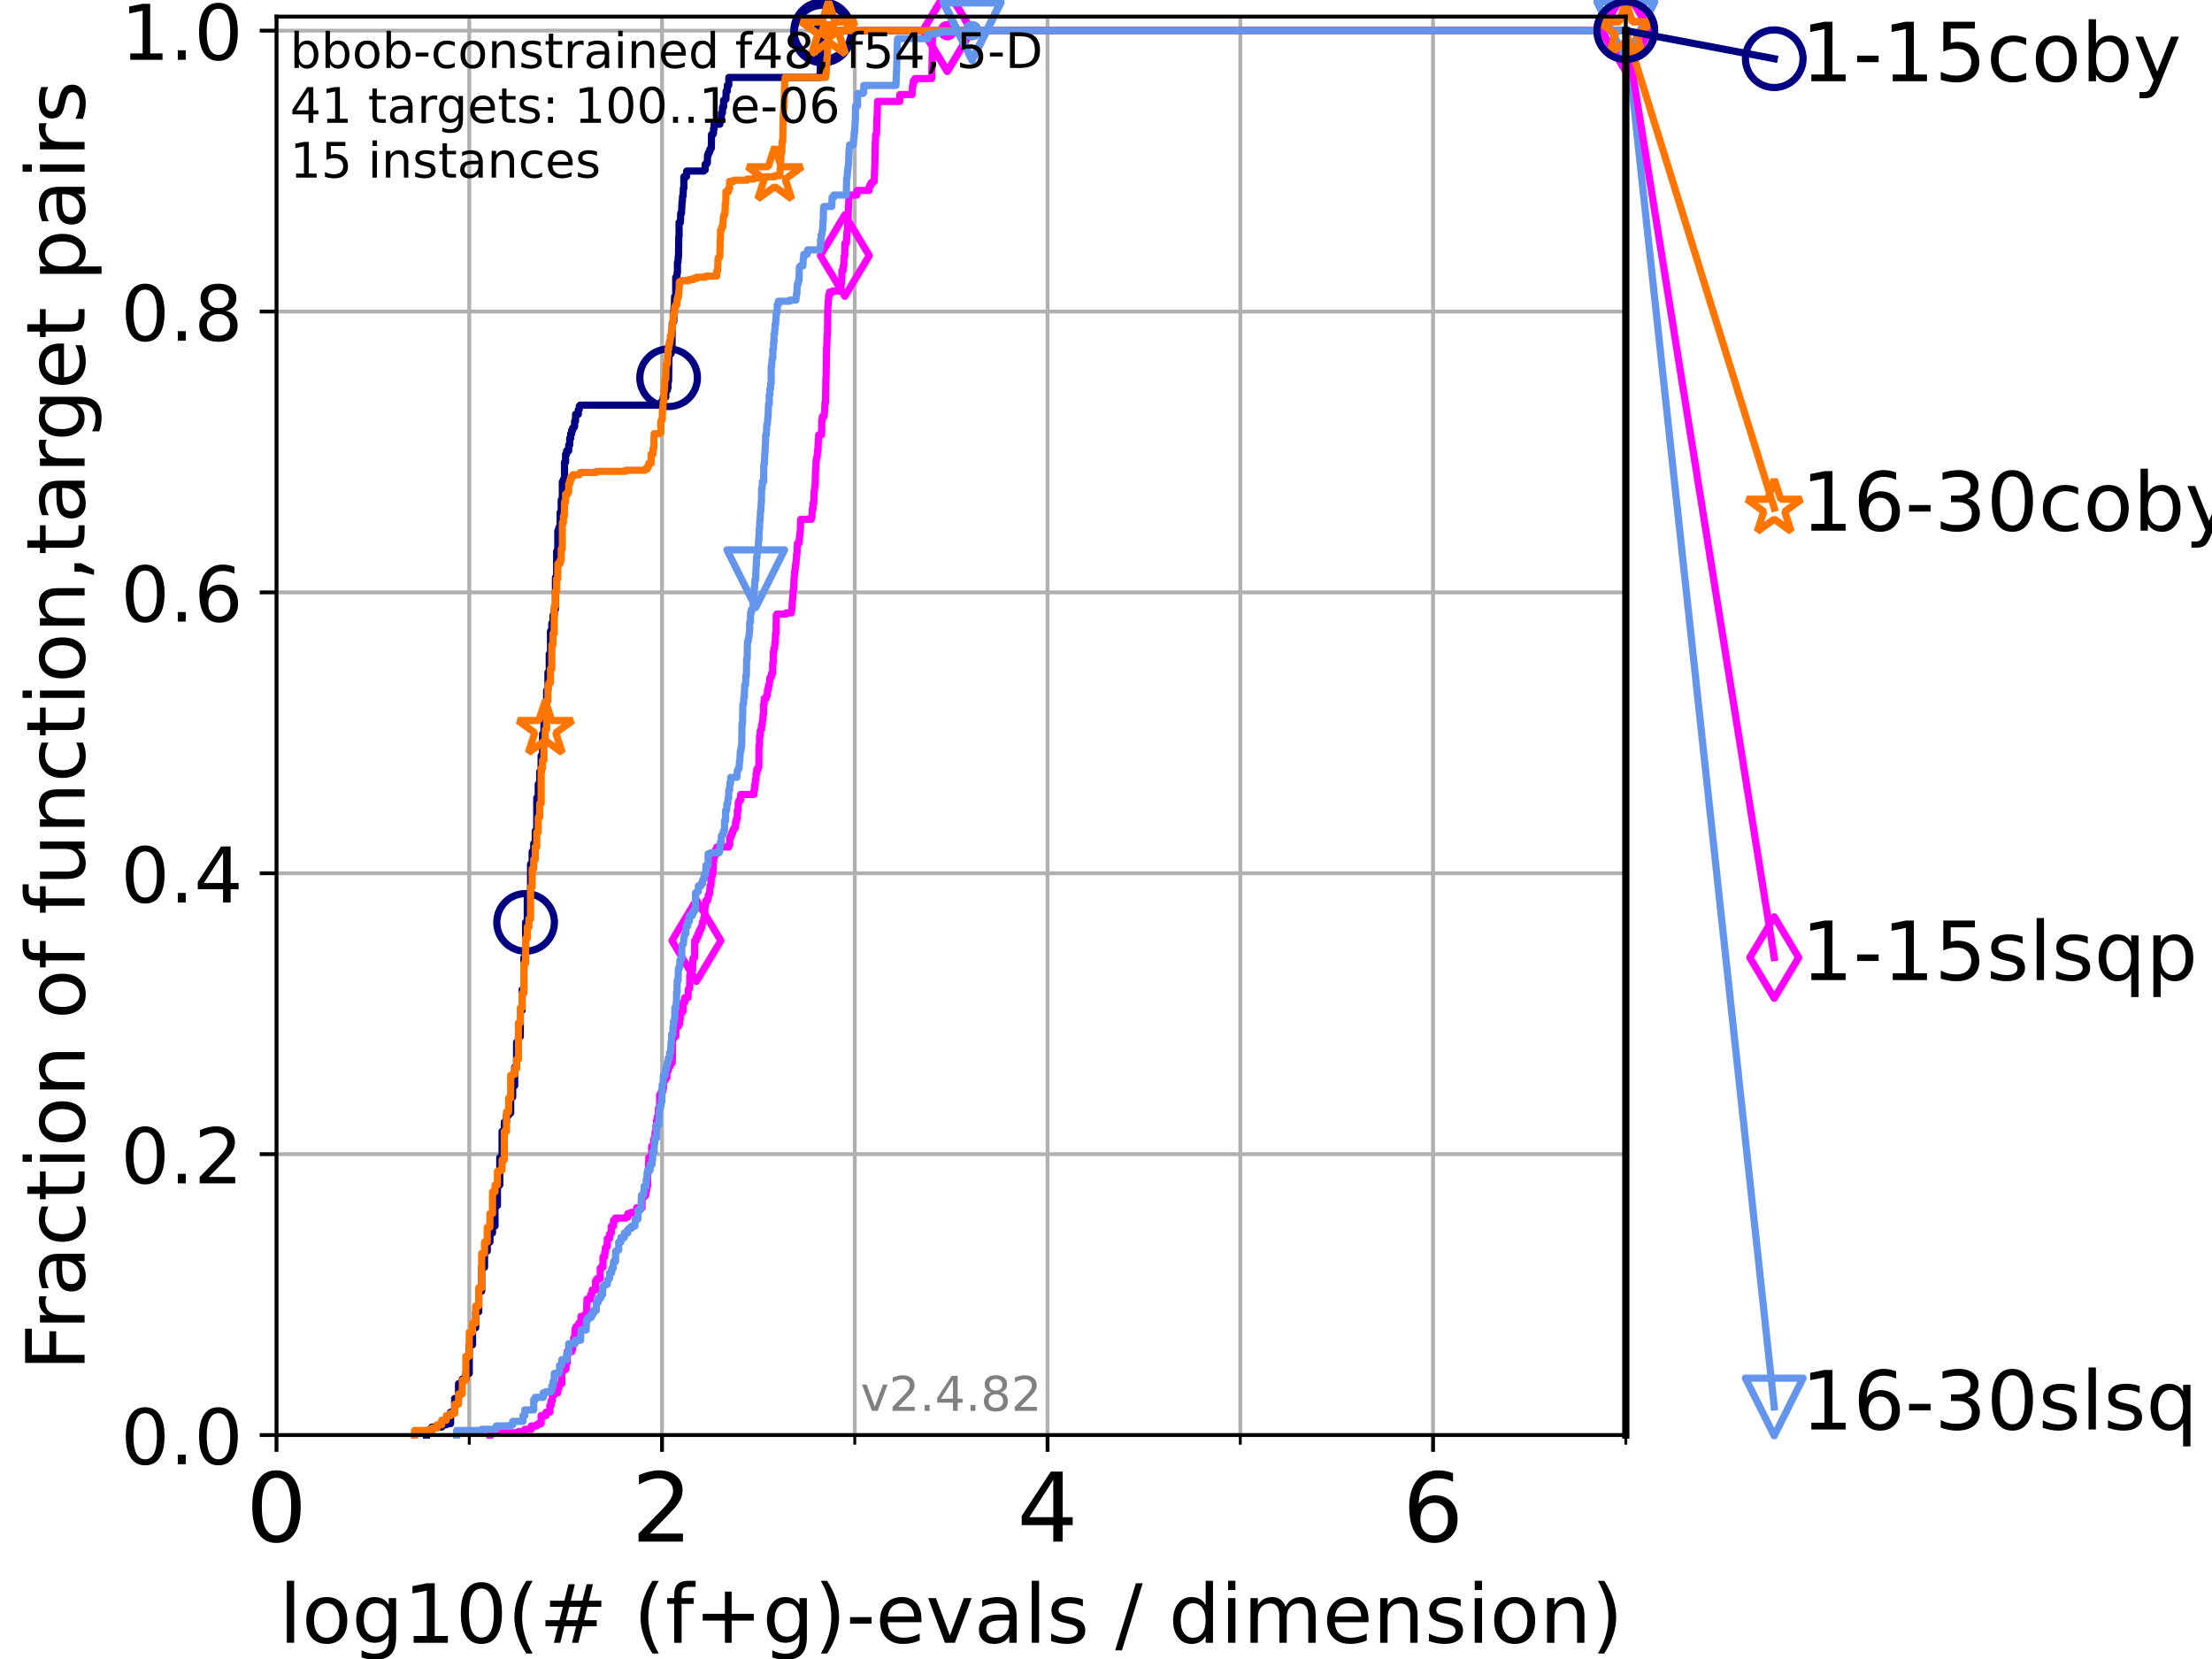 <?xml version="1.0" encoding="utf-8" standalone="no"?>
<!DOCTYPE svg PUBLIC "-//W3C//DTD SVG 1.1//EN"
  "http://www.w3.org/Graphics/SVG/1.1/DTD/svg11.dtd">
<!-- Created with matplotlib (https://matplotlib.org/) -->
<svg height="345.6pt" version="1.1" viewBox="0 0 460.8 345.6" width="460.8pt" xmlns="http://www.w3.org/2000/svg" xmlns:xlink="http://www.w3.org/1999/xlink">
 <defs>
  <style type="text/css">*{stroke-linecap:butt;stroke-linejoin:round;}</style>
 </defs>
 <g id="figure_1">
  <g id="patch_1">
   <path d="M 0 345.6 
L 460.8 345.6 
L 460.8 0 
L 0 0 
z
" style="fill:#ffffff;"/>
  </g>
  <g id="axes_1">
   <g id="patch_2">
    <path d="M 57.6 298.944 
L 338.688 298.944 
L 338.688 3.456 
L 57.6 3.456 
z
" style="fill:#ffffff;"/>
   </g>
   <g id="matplotlib.axis_1">
    <g id="xtick_1">
     <g id="line2d_1">
      <path clip-path="url(#pdaf12d54a3)" d="M 57.6 298.944 
L 57.6 3.456 
" style="fill:none;stroke:#b0b0b0;stroke-linecap:square;stroke-width:0.8;"/>
     </g>
     <g id="line2d_2">
      <defs>
       <path d="M 0 0 
L 0 3.5 
" id="m90b10472b9" style="stroke:#000000;stroke-width:0.8;"/>
      </defs>
      <g>
       <use style="stroke:#000000;stroke-width:0.8;" x="57.6" xlink:href="#m90b10472b9" y="298.944"/>
      </g>
     </g>
     <g id="text_1">
      <!-- 0 -->
      <g transform="translate(51.237 321.141)scale(0.2 -0.2)">
       <defs>
        <path d="M 31.781 66.406 
Q 24.172 66.406 20.328 58.906 
Q 16.5 51.422 16.5 36.375 
Q 16.5 21.391 20.328 13.891 
Q 24.172 6.391 31.781 6.391 
Q 39.453 6.391 43.281 13.891 
Q 47.125 21.391 47.125 36.375 
Q 47.125 51.422 43.281 58.906 
Q 39.453 66.406 31.781 66.406 
z
M 31.781 74.219 
Q 44.047 74.219 50.516 64.516 
Q 56.984 54.828 56.984 36.375 
Q 56.984 17.969 50.516 8.266 
Q 44.047 -1.422 31.781 -1.422 
Q 19.531 -1.422 13.062 8.266 
Q 6.594 17.969 6.594 36.375 
Q 6.594 54.828 13.062 64.516 
Q 19.531 74.219 31.781 74.219 
z
" id="DejaVuSans-48"/>
       </defs>
       <use xlink:href="#DejaVuSans-48"/>
      </g>
     </g>
    </g>
    <g id="xtick_2">
     <g id="line2d_3">
      <path clip-path="url(#pdaf12d54a3)" d="M 137.911 298.944 
L 137.911 3.456 
" style="fill:none;stroke:#b0b0b0;stroke-linecap:square;stroke-width:0.8;"/>
     </g>
     <g id="line2d_4">
      <g>
       <use style="stroke:#000000;stroke-width:0.8;" x="137.911" xlink:href="#m90b10472b9" y="298.944"/>
      </g>
     </g>
     <g id="text_2">
      <!-- 2 -->
      <g transform="translate(131.548 321.141)scale(0.2 -0.2)">
       <defs>
        <path d="M 19.188 8.297 
L 53.609 8.297 
L 53.609 0 
L 7.328 0 
L 7.328 8.297 
Q 12.938 14.109 22.625 23.891 
Q 32.328 33.688 34.812 36.531 
Q 39.547 41.844 41.422 45.531 
Q 43.312 49.219 43.312 52.781 
Q 43.312 58.594 39.234 62.25 
Q 35.156 65.922 28.609 65.922 
Q 23.969 65.922 18.812 64.312 
Q 13.672 62.703 7.812 59.422 
L 7.812 69.391 
Q 13.766 71.781 18.938 73 
Q 24.125 74.219 28.422 74.219 
Q 39.75 74.219 46.484 68.547 
Q 53.219 62.891 53.219 53.422 
Q 53.219 48.922 51.531 44.891 
Q 49.859 40.875 45.406 35.406 
Q 44.188 33.984 37.641 27.219 
Q 31.109 20.453 19.188 8.297 
z
" id="DejaVuSans-50"/>
       </defs>
       <use xlink:href="#DejaVuSans-50"/>
      </g>
     </g>
    </g>
    <g id="xtick_3">
     <g id="line2d_5">
      <path clip-path="url(#pdaf12d54a3)" d="M 218.222 298.944 
L 218.222 3.456 
" style="fill:none;stroke:#b0b0b0;stroke-linecap:square;stroke-width:0.8;"/>
     </g>
     <g id="line2d_6">
      <g>
       <use style="stroke:#000000;stroke-width:0.8;" x="218.222" xlink:href="#m90b10472b9" y="298.944"/>
      </g>
     </g>
     <g id="text_3">
      <!-- 4 -->
      <g transform="translate(211.859 321.141)scale(0.2 -0.2)">
       <defs>
        <path d="M 37.797 64.312 
L 12.891 25.391 
L 37.797 25.391 
z
M 35.203 72.906 
L 47.609 72.906 
L 47.609 25.391 
L 58.016 25.391 
L 58.016 17.188 
L 47.609 17.188 
L 47.609 0 
L 37.797 0 
L 37.797 17.188 
L 4.891 17.188 
L 4.891 26.703 
z
" id="DejaVuSans-52"/>
       </defs>
       <use xlink:href="#DejaVuSans-52"/>
      </g>
     </g>
    </g>
    <g id="xtick_4">
     <g id="line2d_7">
      <path clip-path="url(#pdaf12d54a3)" d="M 298.533 298.944 
L 298.533 3.456 
" style="fill:none;stroke:#b0b0b0;stroke-linecap:square;stroke-width:0.8;"/>
     </g>
     <g id="line2d_8">
      <g>
       <use style="stroke:#000000;stroke-width:0.8;" x="298.533" xlink:href="#m90b10472b9" y="298.944"/>
      </g>
     </g>
     <g id="text_4">
      <!-- 6 -->
      <g transform="translate(292.17 321.141)scale(0.2 -0.2)">
       <defs>
        <path d="M 33.016 40.375 
Q 26.375 40.375 22.484 35.828 
Q 18.609 31.297 18.609 23.391 
Q 18.609 15.531 22.484 10.953 
Q 26.375 6.391 33.016 6.391 
Q 39.656 6.391 43.531 10.953 
Q 47.406 15.531 47.406 23.391 
Q 47.406 31.297 43.531 35.828 
Q 39.656 40.375 33.016 40.375 
z
M 52.594 71.297 
L 52.594 62.312 
Q 48.875 64.062 45.094 64.984 
Q 41.312 65.922 37.594 65.922 
Q 27.828 65.922 22.672 59.328 
Q 17.531 52.734 16.797 39.406 
Q 19.672 43.656 24.016 45.922 
Q 28.375 48.188 33.594 48.188 
Q 44.578 48.188 50.953 41.516 
Q 57.328 34.859 57.328 23.391 
Q 57.328 12.156 50.688 5.359 
Q 44.047 -1.422 33.016 -1.422 
Q 20.359 -1.422 13.672 8.266 
Q 6.984 17.969 6.984 36.375 
Q 6.984 53.656 15.188 63.938 
Q 23.391 74.219 37.203 74.219 
Q 40.922 74.219 44.703 73.484 
Q 48.484 72.75 52.594 71.297 
z
" id="DejaVuSans-54"/>
       </defs>
       <use xlink:href="#DejaVuSans-54"/>
      </g>
     </g>
    </g>
    <g id="xtick_5">
     <g id="line2d_9">
      <path clip-path="url(#pdaf12d54a3)" d="M 97.755 298.944 
L 97.755 3.456 
" style="fill:none;stroke:#b0b0b0;stroke-linecap:square;stroke-width:0.8;"/>
     </g>
     <g id="line2d_10">
      <defs>
       <path d="M 0 0 
L 0 2 
" id="m730124dbe6" style="stroke:#000000;stroke-width:0.6;"/>
      </defs>
      <g>
       <use style="stroke:#000000;stroke-width:0.6;" x="97.755" xlink:href="#m730124dbe6" y="298.944"/>
      </g>
     </g>
    </g>
    <g id="xtick_6">
     <g id="line2d_11">
      <path clip-path="url(#pdaf12d54a3)" d="M 178.066 298.944 
L 178.066 3.456 
" style="fill:none;stroke:#b0b0b0;stroke-linecap:square;stroke-width:0.8;"/>
     </g>
     <g id="line2d_12">
      <g>
       <use style="stroke:#000000;stroke-width:0.6;" x="178.066" xlink:href="#m730124dbe6" y="298.944"/>
      </g>
     </g>
    </g>
    <g id="xtick_7">
     <g id="line2d_13">
      <path clip-path="url(#pdaf12d54a3)" d="M 258.377 298.944 
L 258.377 3.456 
" style="fill:none;stroke:#b0b0b0;stroke-linecap:square;stroke-width:0.8;"/>
     </g>
     <g id="line2d_14">
      <g>
       <use style="stroke:#000000;stroke-width:0.6;" x="258.377" xlink:href="#m730124dbe6" y="298.944"/>
      </g>
     </g>
    </g>
    <g id="xtick_8">
     <g id="line2d_15">
      <path clip-path="url(#pdaf12d54a3)" d="M 338.688 298.944 
L 338.688 3.456 
" style="fill:none;stroke:#b0b0b0;stroke-linecap:square;stroke-width:0.8;"/>
     </g>
     <g id="line2d_16">
      <g>
       <use style="stroke:#000000;stroke-width:0.6;" x="338.688" xlink:href="#m730124dbe6" y="298.944"/>
      </g>
     </g>
    </g>
    <g id="text_5">
     <!-- log10(# (f+g)-evals / dimension) -->
     <g transform="translate(58.145 342.218)scale(0.17 -0.17)">
      <defs>
       <path d="M 9.422 75.984 
L 18.406 75.984 
L 18.406 0 
L 9.422 0 
z
" id="DejaVuSans-108"/>
       <path d="M 30.609 48.391 
Q 23.391 48.391 19.188 42.75 
Q 14.984 37.109 14.984 27.297 
Q 14.984 17.484 19.156 11.844 
Q 23.344 6.203 30.609 6.203 
Q 37.797 6.203 41.984 11.859 
Q 46.188 17.531 46.188 27.297 
Q 46.188 37.016 41.984 42.703 
Q 37.797 48.391 30.609 48.391 
z
M 30.609 56 
Q 42.328 56 49.016 48.375 
Q 55.719 40.766 55.719 27.297 
Q 55.719 13.875 49.016 6.219 
Q 42.328 -1.422 30.609 -1.422 
Q 18.844 -1.422 12.172 6.219 
Q 5.516 13.875 5.516 27.297 
Q 5.516 40.766 12.172 48.375 
Q 18.844 56 30.609 56 
z
" id="DejaVuSans-111"/>
       <path d="M 45.406 27.984 
Q 45.406 37.75 41.375 43.109 
Q 37.359 48.484 30.078 48.484 
Q 22.859 48.484 18.828 43.109 
Q 14.797 37.75 14.797 27.984 
Q 14.797 18.266 18.828 12.891 
Q 22.859 7.516 30.078 7.516 
Q 37.359 7.516 41.375 12.891 
Q 45.406 18.266 45.406 27.984 
z
M 54.391 6.781 
Q 54.391 -7.172 48.188 -13.984 
Q 42 -20.797 29.203 -20.797 
Q 24.469 -20.797 20.266 -20.094 
Q 16.062 -19.391 12.109 -17.922 
L 12.109 -9.188 
Q 16.062 -11.328 19.922 -12.344 
Q 23.781 -13.375 27.781 -13.375 
Q 36.625 -13.375 41.016 -8.766 
Q 45.406 -4.156 45.406 5.172 
L 45.406 9.625 
Q 42.625 4.781 38.281 2.391 
Q 33.938 0 27.875 0 
Q 17.828 0 11.672 7.656 
Q 5.516 15.328 5.516 27.984 
Q 5.516 40.672 11.672 48.328 
Q 17.828 56 27.875 56 
Q 33.938 56 38.281 53.609 
Q 42.625 51.219 45.406 46.391 
L 45.406 54.688 
L 54.391 54.688 
z
" id="DejaVuSans-103"/>
       <path d="M 12.406 8.297 
L 28.516 8.297 
L 28.516 63.922 
L 10.984 60.406 
L 10.984 69.391 
L 28.422 72.906 
L 38.281 72.906 
L 38.281 8.297 
L 54.391 8.297 
L 54.391 0 
L 12.406 0 
z
" id="DejaVuSans-49"/>
       <path d="M 31 75.875 
Q 24.469 64.656 21.281 53.656 
Q 18.109 42.672 18.109 31.391 
Q 18.109 20.125 21.312 9.062 
Q 24.516 -2 31 -13.188 
L 23.188 -13.188 
Q 15.875 -1.703 12.234 9.375 
Q 8.594 20.453 8.594 31.391 
Q 8.594 42.281 12.203 53.312 
Q 15.828 64.359 23.188 75.875 
z
" id="DejaVuSans-40"/>
       <path d="M 51.125 44 
L 36.922 44 
L 32.812 27.688 
L 47.125 27.688 
z
M 43.797 71.781 
L 38.719 51.516 
L 52.984 51.516 
L 58.109 71.781 
L 65.922 71.781 
L 60.891 51.516 
L 76.125 51.516 
L 76.125 44 
L 58.984 44 
L 54.984 27.688 
L 70.516 27.688 
L 70.516 20.219 
L 53.078 20.219 
L 48 0 
L 40.188 0 
L 45.219 20.219 
L 30.906 20.219 
L 25.875 0 
L 18.016 0 
L 23.094 20.219 
L 7.719 20.219 
L 7.719 27.688 
L 24.906 27.688 
L 29 44 
L 13.281 44 
L 13.281 51.516 
L 30.906 51.516 
L 35.891 71.781 
z
" id="DejaVuSans-35"/>
       <path id="DejaVuSans-32"/>
       <path d="M 37.109 75.984 
L 37.109 68.5 
L 28.516 68.5 
Q 23.688 68.5 21.797 66.547 
Q 19.922 64.594 19.922 59.516 
L 19.922 54.688 
L 34.719 54.688 
L 34.719 47.703 
L 19.922 47.703 
L 19.922 0 
L 10.891 0 
L 10.891 47.703 
L 2.297 47.703 
L 2.297 54.688 
L 10.891 54.688 
L 10.891 58.5 
Q 10.891 67.625 15.141 71.797 
Q 19.391 75.984 28.609 75.984 
z
" id="DejaVuSans-102"/>
       <path d="M 46 62.703 
L 46 35.5 
L 73.188 35.5 
L 73.188 27.203 
L 46 27.203 
L 46 0 
L 37.797 0 
L 37.797 27.203 
L 10.594 27.203 
L 10.594 35.5 
L 37.797 35.5 
L 37.797 62.703 
z
" id="DejaVuSans-43"/>
       <path d="M 8.016 75.875 
L 15.828 75.875 
Q 23.141 64.359 26.781 53.312 
Q 30.422 42.281 30.422 31.391 
Q 30.422 20.453 26.781 9.375 
Q 23.141 -1.703 15.828 -13.188 
L 8.016 -13.188 
Q 14.5 -2 17.703 9.062 
Q 20.906 20.125 20.906 31.391 
Q 20.906 42.672 17.703 53.656 
Q 14.5 64.656 8.016 75.875 
z
" id="DejaVuSans-41"/>
       <path d="M 4.891 31.391 
L 31.203 31.391 
L 31.203 23.391 
L 4.891 23.391 
z
" id="DejaVuSans-45"/>
       <path d="M 56.203 29.594 
L 56.203 25.203 
L 14.891 25.203 
Q 15.484 15.922 20.484 11.062 
Q 25.484 6.203 34.422 6.203 
Q 39.594 6.203 44.453 7.469 
Q 49.312 8.734 54.109 11.281 
L 54.109 2.781 
Q 49.266 0.734 44.188 -0.344 
Q 39.109 -1.422 33.891 -1.422 
Q 20.797 -1.422 13.156 6.188 
Q 5.516 13.812 5.516 26.812 
Q 5.516 40.234 12.766 48.109 
Q 20.016 56 32.328 56 
Q 43.359 56 49.781 48.891 
Q 56.203 41.797 56.203 29.594 
z
M 47.219 32.234 
Q 47.125 39.594 43.094 43.984 
Q 39.062 48.391 32.422 48.391 
Q 24.906 48.391 20.391 44.141 
Q 15.875 39.891 15.188 32.172 
z
" id="DejaVuSans-101"/>
       <path d="M 2.984 54.688 
L 12.5 54.688 
L 29.594 8.797 
L 46.688 54.688 
L 56.203 54.688 
L 35.688 0 
L 23.484 0 
z
" id="DejaVuSans-118"/>
       <path d="M 34.281 27.484 
Q 23.391 27.484 19.188 25 
Q 14.984 22.516 14.984 16.5 
Q 14.984 11.719 18.141 8.906 
Q 21.297 6.109 26.703 6.109 
Q 34.188 6.109 38.703 11.406 
Q 43.219 16.703 43.219 25.484 
L 43.219 27.484 
z
M 52.203 31.203 
L 52.203 0 
L 43.219 0 
L 43.219 8.297 
Q 40.141 3.328 35.547 0.953 
Q 30.953 -1.422 24.312 -1.422 
Q 15.922 -1.422 10.953 3.297 
Q 6 8.016 6 15.922 
Q 6 25.141 12.172 29.828 
Q 18.359 34.516 30.609 34.516 
L 43.219 34.516 
L 43.219 35.406 
Q 43.219 41.609 39.141 45 
Q 35.062 48.391 27.688 48.391 
Q 23 48.391 18.547 47.266 
Q 14.109 46.141 10.016 43.891 
L 10.016 52.203 
Q 14.938 54.109 19.578 55.047 
Q 24.219 56 28.609 56 
Q 40.484 56 46.344 49.844 
Q 52.203 43.703 52.203 31.203 
z
" id="DejaVuSans-97"/>
       <path d="M 44.281 53.078 
L 44.281 44.578 
Q 40.484 46.531 36.375 47.5 
Q 32.281 48.484 27.875 48.484 
Q 21.188 48.484 17.844 46.438 
Q 14.5 44.391 14.5 40.281 
Q 14.5 37.156 16.891 35.375 
Q 19.281 33.594 26.516 31.984 
L 29.594 31.297 
Q 39.156 29.25 43.188 25.516 
Q 47.219 21.781 47.219 15.094 
Q 47.219 7.469 41.188 3.016 
Q 35.156 -1.422 24.609 -1.422 
Q 20.219 -1.422 15.453 -0.562 
Q 10.688 0.297 5.422 2 
L 5.422 11.281 
Q 10.406 8.688 15.234 7.391 
Q 20.062 6.109 24.812 6.109 
Q 31.156 6.109 34.562 8.281 
Q 37.984 10.453 37.984 14.406 
Q 37.984 18.062 35.516 20.016 
Q 33.062 21.969 24.703 23.781 
L 21.578 24.516 
Q 13.234 26.266 9.516 29.906 
Q 5.812 33.547 5.812 39.891 
Q 5.812 47.609 11.281 51.797 
Q 16.75 56 26.812 56 
Q 31.781 56 36.172 55.266 
Q 40.578 54.547 44.281 53.078 
z
" id="DejaVuSans-115"/>
       <path d="M 25.391 72.906 
L 33.688 72.906 
L 8.297 -9.281 
L 0 -9.281 
z
" id="DejaVuSans-47"/>
       <path d="M 45.406 46.391 
L 45.406 75.984 
L 54.391 75.984 
L 54.391 0 
L 45.406 0 
L 45.406 8.203 
Q 42.578 3.328 38.25 0.953 
Q 33.938 -1.422 27.875 -1.422 
Q 17.969 -1.422 11.734 6.484 
Q 5.516 14.406 5.516 27.297 
Q 5.516 40.188 11.734 48.094 
Q 17.969 56 27.875 56 
Q 33.938 56 38.25 53.625 
Q 42.578 51.266 45.406 46.391 
z
M 14.797 27.297 
Q 14.797 17.391 18.875 11.75 
Q 22.953 6.109 30.078 6.109 
Q 37.203 6.109 41.297 11.75 
Q 45.406 17.391 45.406 27.297 
Q 45.406 37.203 41.297 42.844 
Q 37.203 48.484 30.078 48.484 
Q 22.953 48.484 18.875 42.844 
Q 14.797 37.203 14.797 27.297 
z
" id="DejaVuSans-100"/>
       <path d="M 9.422 54.688 
L 18.406 54.688 
L 18.406 0 
L 9.422 0 
z
M 9.422 75.984 
L 18.406 75.984 
L 18.406 64.594 
L 9.422 64.594 
z
" id="DejaVuSans-105"/>
       <path d="M 52 44.188 
Q 55.375 50.25 60.062 53.125 
Q 64.75 56 71.094 56 
Q 79.641 56 84.281 50.016 
Q 88.922 44.047 88.922 33.016 
L 88.922 0 
L 79.891 0 
L 79.891 32.719 
Q 79.891 40.578 77.094 44.375 
Q 74.312 48.188 68.609 48.188 
Q 61.625 48.188 57.562 43.547 
Q 53.516 38.922 53.516 30.906 
L 53.516 0 
L 44.484 0 
L 44.484 32.719 
Q 44.484 40.625 41.703 44.406 
Q 38.922 48.188 33.109 48.188 
Q 26.219 48.188 22.156 43.531 
Q 18.109 38.875 18.109 30.906 
L 18.109 0 
L 9.078 0 
L 9.078 54.688 
L 18.109 54.688 
L 18.109 46.188 
Q 21.188 51.219 25.484 53.609 
Q 29.781 56 35.688 56 
Q 41.656 56 45.828 52.969 
Q 50 49.953 52 44.188 
z
" id="DejaVuSans-109"/>
       <path d="M 54.891 33.016 
L 54.891 0 
L 45.906 0 
L 45.906 32.719 
Q 45.906 40.484 42.875 44.328 
Q 39.844 48.188 33.797 48.188 
Q 26.516 48.188 22.312 43.547 
Q 18.109 38.922 18.109 30.906 
L 18.109 0 
L 9.078 0 
L 9.078 54.688 
L 18.109 54.688 
L 18.109 46.188 
Q 21.344 51.125 25.703 53.562 
Q 30.078 56 35.797 56 
Q 45.219 56 50.047 50.172 
Q 54.891 44.344 54.891 33.016 
z
" id="DejaVuSans-110"/>
      </defs>
      <use xlink:href="#DejaVuSans-108"/>
      <use x="27.783" xlink:href="#DejaVuSans-111"/>
      <use x="88.965" xlink:href="#DejaVuSans-103"/>
      <use x="152.441" xlink:href="#DejaVuSans-49"/>
      <use x="216.064" xlink:href="#DejaVuSans-48"/>
      <use x="279.688" xlink:href="#DejaVuSans-40"/>
      <use x="318.701" xlink:href="#DejaVuSans-35"/>
      <use x="402.49" xlink:href="#DejaVuSans-32"/>
      <use x="434.277" xlink:href="#DejaVuSans-40"/>
      <use x="473.291" xlink:href="#DejaVuSans-102"/>
      <use x="508.496" xlink:href="#DejaVuSans-43"/>
      <use x="592.285" xlink:href="#DejaVuSans-103"/>
      <use x="655.762" xlink:href="#DejaVuSans-41"/>
      <use x="694.775" xlink:href="#DejaVuSans-45"/>
      <use x="730.859" xlink:href="#DejaVuSans-101"/>
      <use x="792.383" xlink:href="#DejaVuSans-118"/>
      <use x="851.562" xlink:href="#DejaVuSans-97"/>
      <use x="912.842" xlink:href="#DejaVuSans-108"/>
      <use x="940.625" xlink:href="#DejaVuSans-115"/>
      <use x="992.725" xlink:href="#DejaVuSans-32"/>
      <use x="1024.512" xlink:href="#DejaVuSans-47"/>
      <use x="1058.203" xlink:href="#DejaVuSans-32"/>
      <use x="1089.99" xlink:href="#DejaVuSans-100"/>
      <use x="1153.467" xlink:href="#DejaVuSans-105"/>
      <use x="1181.25" xlink:href="#DejaVuSans-109"/>
      <use x="1278.662" xlink:href="#DejaVuSans-101"/>
      <use x="1340.186" xlink:href="#DejaVuSans-110"/>
      <use x="1403.564" xlink:href="#DejaVuSans-115"/>
      <use x="1455.664" xlink:href="#DejaVuSans-105"/>
      <use x="1483.447" xlink:href="#DejaVuSans-111"/>
      <use x="1544.629" xlink:href="#DejaVuSans-110"/>
      <use x="1608.008" xlink:href="#DejaVuSans-41"/>
     </g>
    </g>
   </g>
   <g id="matplotlib.axis_2">
    <g id="ytick_1">
     <g id="line2d_17">
      <path clip-path="url(#pdaf12d54a3)" d="M 57.6 298.944 
L 338.688 298.944 
" style="fill:none;stroke:#b0b0b0;stroke-linecap:square;stroke-width:0.8;"/>
     </g>
     <g id="line2d_18">
      <defs>
       <path d="M 0 0 
L -3.5 0 
" id="m0865ac1428" style="stroke:#000000;stroke-width:0.8;"/>
      </defs>
      <g>
       <use style="stroke:#000000;stroke-width:0.8;" x="57.6" xlink:href="#m0865ac1428" y="298.944"/>
      </g>
     </g>
     <g id="text_6">
      <!-- 0.0 -->
      <g transform="translate(25.155 305.023)scale(0.16 -0.16)">
       <defs>
        <path d="M 10.688 12.406 
L 21 12.406 
L 21 0 
L 10.688 0 
z
" id="DejaVuSans-46"/>
       </defs>
       <use xlink:href="#DejaVuSans-48"/>
       <use x="63.623" xlink:href="#DejaVuSans-46"/>
       <use x="95.41" xlink:href="#DejaVuSans-48"/>
      </g>
     </g>
    </g>
    <g id="ytick_2">
     <g id="line2d_19">
      <path clip-path="url(#pdaf12d54a3)" d="M 57.6 240.432 
L 338.688 240.432 
" style="fill:none;stroke:#b0b0b0;stroke-linecap:square;stroke-width:0.8;"/>
     </g>
     <g id="line2d_20">
      <g>
       <use style="stroke:#000000;stroke-width:0.8;" x="57.6" xlink:href="#m0865ac1428" y="240.432"/>
      </g>
     </g>
     <g id="text_7">
      <!-- 0.2 -->
      <g transform="translate(25.155 246.51)scale(0.16 -0.16)">
       <use xlink:href="#DejaVuSans-48"/>
       <use x="63.623" xlink:href="#DejaVuSans-46"/>
       <use x="95.41" xlink:href="#DejaVuSans-50"/>
      </g>
     </g>
    </g>
    <g id="ytick_3">
     <g id="line2d_21">
      <path clip-path="url(#pdaf12d54a3)" d="M 57.6 181.919 
L 338.688 181.919 
" style="fill:none;stroke:#b0b0b0;stroke-linecap:square;stroke-width:0.8;"/>
     </g>
     <g id="line2d_22">
      <g>
       <use style="stroke:#000000;stroke-width:0.8;" x="57.6" xlink:href="#m0865ac1428" y="181.919"/>
      </g>
     </g>
     <g id="text_8">
      <!-- 0.4 -->
      <g transform="translate(25.155 187.998)scale(0.16 -0.16)">
       <use xlink:href="#DejaVuSans-48"/>
       <use x="63.623" xlink:href="#DejaVuSans-46"/>
       <use x="95.41" xlink:href="#DejaVuSans-52"/>
      </g>
     </g>
    </g>
    <g id="ytick_4">
     <g id="line2d_23">
      <path clip-path="url(#pdaf12d54a3)" d="M 57.6 123.407 
L 338.688 123.407 
" style="fill:none;stroke:#b0b0b0;stroke-linecap:square;stroke-width:0.8;"/>
     </g>
     <g id="line2d_24">
      <g>
       <use style="stroke:#000000;stroke-width:0.8;" x="57.6" xlink:href="#m0865ac1428" y="123.407"/>
      </g>
     </g>
     <g id="text_9">
      <!-- 0.6 -->
      <g transform="translate(25.155 129.485)scale(0.16 -0.16)">
       <use xlink:href="#DejaVuSans-48"/>
       <use x="63.623" xlink:href="#DejaVuSans-46"/>
       <use x="95.41" xlink:href="#DejaVuSans-54"/>
      </g>
     </g>
    </g>
    <g id="ytick_5">
     <g id="line2d_25">
      <path clip-path="url(#pdaf12d54a3)" d="M 57.6 64.894 
L 338.688 64.894 
" style="fill:none;stroke:#b0b0b0;stroke-linecap:square;stroke-width:0.8;"/>
     </g>
     <g id="line2d_26">
      <g>
       <use style="stroke:#000000;stroke-width:0.8;" x="57.6" xlink:href="#m0865ac1428" y="64.894"/>
      </g>
     </g>
     <g id="text_10">
      <!-- 0.8 -->
      <g transform="translate(25.155 70.973)scale(0.16 -0.16)">
       <defs>
        <path d="M 31.781 34.625 
Q 24.75 34.625 20.719 30.859 
Q 16.703 27.094 16.703 20.516 
Q 16.703 13.922 20.719 10.156 
Q 24.75 6.391 31.781 6.391 
Q 38.812 6.391 42.859 10.172 
Q 46.922 13.969 46.922 20.516 
Q 46.922 27.094 42.891 30.859 
Q 38.875 34.625 31.781 34.625 
z
M 21.922 38.812 
Q 15.578 40.375 12.031 44.719 
Q 8.5 49.078 8.5 55.328 
Q 8.5 64.062 14.719 69.141 
Q 20.953 74.219 31.781 74.219 
Q 42.672 74.219 48.875 69.141 
Q 55.078 64.062 55.078 55.328 
Q 55.078 49.078 51.531 44.719 
Q 48 40.375 41.703 38.812 
Q 48.828 37.156 52.797 32.312 
Q 56.781 27.484 56.781 20.516 
Q 56.781 9.906 50.312 4.234 
Q 43.844 -1.422 31.781 -1.422 
Q 19.734 -1.422 13.25 4.234 
Q 6.781 9.906 6.781 20.516 
Q 6.781 27.484 10.781 32.312 
Q 14.797 37.156 21.922 38.812 
z
M 18.312 54.391 
Q 18.312 48.734 21.844 45.562 
Q 25.391 42.391 31.781 42.391 
Q 38.141 42.391 41.719 45.562 
Q 45.312 48.734 45.312 54.391 
Q 45.312 60.062 41.719 63.234 
Q 38.141 66.406 31.781 66.406 
Q 25.391 66.406 21.844 63.234 
Q 18.312 60.062 18.312 54.391 
z
" id="DejaVuSans-56"/>
       </defs>
       <use xlink:href="#DejaVuSans-48"/>
       <use x="63.623" xlink:href="#DejaVuSans-46"/>
       <use x="95.41" xlink:href="#DejaVuSans-56"/>
      </g>
     </g>
    </g>
    <g id="ytick_6">
     <g id="line2d_27">
      <path clip-path="url(#pdaf12d54a3)" d="M 57.6 6.382 
L 338.688 6.382 
" style="fill:none;stroke:#b0b0b0;stroke-linecap:square;stroke-width:0.8;"/>
     </g>
     <g id="line2d_28">
      <g>
       <use style="stroke:#000000;stroke-width:0.8;" x="57.6" xlink:href="#m0865ac1428" y="6.382"/>
      </g>
     </g>
     <g id="text_11">
      <!-- 1.0 -->
      <g transform="translate(25.155 12.46)scale(0.16 -0.16)">
       <use xlink:href="#DejaVuSans-49"/>
       <use x="63.623" xlink:href="#DejaVuSans-46"/>
       <use x="95.41" xlink:href="#DejaVuSans-48"/>
      </g>
     </g>
    </g>
    <g id="text_12">
     <!-- Fraction of function,target pairs -->
     <g transform="translate(17.62 285.585)rotate(-90)scale(0.17 -0.17)">
      <defs>
       <path d="M 9.812 72.906 
L 51.703 72.906 
L 51.703 64.594 
L 19.672 64.594 
L 19.672 43.109 
L 48.578 43.109 
L 48.578 34.812 
L 19.672 34.812 
L 19.672 0 
L 9.812 0 
z
" id="DejaVuSans-70"/>
       <path d="M 41.109 46.297 
Q 39.594 47.172 37.812 47.578 
Q 36.031 48 33.891 48 
Q 26.266 48 22.188 43.047 
Q 18.109 38.094 18.109 28.812 
L 18.109 0 
L 9.078 0 
L 9.078 54.688 
L 18.109 54.688 
L 18.109 46.188 
Q 20.953 51.172 25.484 53.578 
Q 30.031 56 36.531 56 
Q 37.453 56 38.578 55.875 
Q 39.703 55.766 41.062 55.516 
z
" id="DejaVuSans-114"/>
       <path d="M 48.781 52.594 
L 48.781 44.188 
Q 44.969 46.297 41.141 47.344 
Q 37.312 48.391 33.406 48.391 
Q 24.656 48.391 19.812 42.844 
Q 14.984 37.312 14.984 27.297 
Q 14.984 17.281 19.812 11.734 
Q 24.656 6.203 33.406 6.203 
Q 37.312 6.203 41.141 7.25 
Q 44.969 8.297 48.781 10.406 
L 48.781 2.094 
Q 45.016 0.344 40.984 -0.531 
Q 36.969 -1.422 32.422 -1.422 
Q 20.062 -1.422 12.781 6.344 
Q 5.516 14.109 5.516 27.297 
Q 5.516 40.672 12.859 48.328 
Q 20.219 56 33.016 56 
Q 37.156 56 41.109 55.141 
Q 45.062 54.297 48.781 52.594 
z
" id="DejaVuSans-99"/>
       <path d="M 18.312 70.219 
L 18.312 54.688 
L 36.812 54.688 
L 36.812 47.703 
L 18.312 47.703 
L 18.312 18.016 
Q 18.312 11.328 20.141 9.422 
Q 21.969 7.516 27.594 7.516 
L 36.812 7.516 
L 36.812 0 
L 27.594 0 
Q 17.188 0 13.234 3.875 
Q 9.281 7.766 9.281 18.016 
L 9.281 47.703 
L 2.688 47.703 
L 2.688 54.688 
L 9.281 54.688 
L 9.281 70.219 
z
" id="DejaVuSans-116"/>
       <path d="M 8.5 21.578 
L 8.5 54.688 
L 17.484 54.688 
L 17.484 21.922 
Q 17.484 14.156 20.5 10.266 
Q 23.531 6.391 29.594 6.391 
Q 36.859 6.391 41.078 11.031 
Q 45.312 15.672 45.312 23.688 
L 45.312 54.688 
L 54.297 54.688 
L 54.297 0 
L 45.312 0 
L 45.312 8.406 
Q 42.047 3.422 37.719 1 
Q 33.406 -1.422 27.688 -1.422 
Q 18.266 -1.422 13.375 4.438 
Q 8.5 10.297 8.5 21.578 
z
M 31.109 56 
z
" id="DejaVuSans-117"/>
       <path d="M 11.719 12.406 
L 22.016 12.406 
L 22.016 4 
L 14.016 -11.625 
L 7.719 -11.625 
L 11.719 4 
z
" id="DejaVuSans-44"/>
       <path d="M 18.109 8.203 
L 18.109 -20.797 
L 9.078 -20.797 
L 9.078 54.688 
L 18.109 54.688 
L 18.109 46.391 
Q 20.953 51.266 25.266 53.625 
Q 29.594 56 35.594 56 
Q 45.562 56 51.781 48.094 
Q 58.016 40.188 58.016 27.297 
Q 58.016 14.406 51.781 6.484 
Q 45.562 -1.422 35.594 -1.422 
Q 29.594 -1.422 25.266 0.953 
Q 20.953 3.328 18.109 8.203 
z
M 48.688 27.297 
Q 48.688 37.203 44.609 42.844 
Q 40.531 48.484 33.406 48.484 
Q 26.266 48.484 22.188 42.844 
Q 18.109 37.203 18.109 27.297 
Q 18.109 17.391 22.188 11.75 
Q 26.266 6.109 33.406 6.109 
Q 40.531 6.109 44.609 11.75 
Q 48.688 17.391 48.688 27.297 
z
" id="DejaVuSans-112"/>
      </defs>
      <use xlink:href="#DejaVuSans-70"/>
      <use x="50.27" xlink:href="#DejaVuSans-114"/>
      <use x="91.383" xlink:href="#DejaVuSans-97"/>
      <use x="152.662" xlink:href="#DejaVuSans-99"/>
      <use x="207.643" xlink:href="#DejaVuSans-116"/>
      <use x="246.852" xlink:href="#DejaVuSans-105"/>
      <use x="274.635" xlink:href="#DejaVuSans-111"/>
      <use x="335.816" xlink:href="#DejaVuSans-110"/>
      <use x="399.195" xlink:href="#DejaVuSans-32"/>
      <use x="430.982" xlink:href="#DejaVuSans-111"/>
      <use x="492.164" xlink:href="#DejaVuSans-102"/>
      <use x="527.369" xlink:href="#DejaVuSans-32"/>
      <use x="559.156" xlink:href="#DejaVuSans-102"/>
      <use x="594.361" xlink:href="#DejaVuSans-117"/>
      <use x="657.74" xlink:href="#DejaVuSans-110"/>
      <use x="721.119" xlink:href="#DejaVuSans-99"/>
      <use x="776.1" xlink:href="#DejaVuSans-116"/>
      <use x="815.309" xlink:href="#DejaVuSans-105"/>
      <use x="843.092" xlink:href="#DejaVuSans-111"/>
      <use x="904.273" xlink:href="#DejaVuSans-110"/>
      <use x="967.652" xlink:href="#DejaVuSans-44"/>
      <use x="999.439" xlink:href="#DejaVuSans-116"/>
      <use x="1038.648" xlink:href="#DejaVuSans-97"/>
      <use x="1099.928" xlink:href="#DejaVuSans-114"/>
      <use x="1139.291" xlink:href="#DejaVuSans-103"/>
      <use x="1202.768" xlink:href="#DejaVuSans-101"/>
      <use x="1264.291" xlink:href="#DejaVuSans-116"/>
      <use x="1303.5" xlink:href="#DejaVuSans-32"/>
      <use x="1335.287" xlink:href="#DejaVuSans-112"/>
      <use x="1398.764" xlink:href="#DejaVuSans-97"/>
      <use x="1460.043" xlink:href="#DejaVuSans-105"/>
      <use x="1487.826" xlink:href="#DejaVuSans-114"/>
      <use x="1528.939" xlink:href="#DejaVuSans-115"/>
     </g>
    </g>
   </g>
   <g id="line2d_29">
    <defs>
     <path d="M 0 1.5 
C 0.398 1.5 0.779 1.342 1.061 1.061 
C 1.342 0.779 1.5 0.398 1.5 0 
C 1.5 -0.398 1.342 -0.779 1.061 -1.061 
C 0.779 -1.342 0.398 -1.5 0 -1.5 
C -0.398 -1.5 -0.779 -1.342 -1.061 -1.061 
C -1.342 -0.779 -1.5 -0.398 -1.5 0 
C -1.5 0.398 -1.342 0.779 -1.061 1.061 
C -0.779 1.342 -0.398 1.5 0 1.5 
z
" id="m16ab26061c" style="stroke:#000080;"/>
    </defs>
    <g>
     <use style="fill:#000080;stroke:#000080;" x="171.382" xlink:href="#m16ab26061c" y="6.382"/>
     <use style="fill:#000080;stroke:#000080;" x="171.382" xlink:href="#m16ab26061c" y="6.382"/>
    </g>
   </g>
   <g id="line2d_30">
    <path d="M 88.847 298.944 
L 88.847 297.993 
L 89.973 297.993 
L 89.973 297.279 
L 92.027 297.279 
L 92.027 296.803 
L 92.969 296.803 
L 92.969 296.565 
L 93.864 296.565 
L 93.864 294.187 
L 94.715 294.187 
L 94.715 291.333 
L 95.526 291.333 
L 95.526 288.24 
L 96.301 288.24 
L 96.301 287.289 
L 97.044 287.289 
L 97.044 286.1 
L 97.755 286.1 
L 97.755 280.153 
L 98.439 280.153 
L 98.439 276.586 
L 99.098 276.586 
L 99.098 273.256 
L 99.732 273.256 
L 99.732 268.974 
L 100.344 268.974 
L 100.344 263.979 
L 100.935 263.979 
L 100.935 260.649 
L 101.507 260.649 
L 101.507 258.746 
L 102.06 258.746 
L 102.06 256.844 
L 102.597 256.844 
L 102.597 255.416 
L 103.118 255.416 
L 103.118 251.135 
L 103.623 251.135 
L 103.623 246.854 
L 104.115 246.854 
L 104.115 241.145 
L 104.592 241.145 
L 104.592 235.674 
L 105.057 235.674 
L 105.057 233.772 
L 105.51 233.772 
L 105.51 232.344 
L 105.952 232.344 
L 105.952 231.869 
L 106.383 231.869 
L 106.383 228.539 
L 106.803 228.539 
L 106.803 226.16 
L 107.213 226.16 
L 107.213 222.355 
L 107.614 222.355 
L 107.614 217.122 
L 108.006 217.122 
L 108.006 215.932 
L 108.389 215.932 
L 108.389 210.462 
L 108.764 210.462 
L 108.764 206.18 
L 109.132 206.18 
L 109.132 199.52 
L 109.491 199.52 
L 109.491 192.147 
L 109.843 192.147 
L 109.843 186.914 
L 110.189 186.914 
L 110.189 186.438 
L 110.527 186.438 
L 110.527 180.016 
L 110.86 180.016 
L 110.86 177.4 
L 111.186 177.4 
L 111.186 175.735 
L 111.506 175.735 
L 111.506 173.118 
L 111.82 173.118 
L 111.82 166.221 
L 112.128 166.221 
L 112.128 163.366 
L 112.432 163.366 
L 112.432 160.75 
L 112.73 160.75 
L 112.73 157.42 
L 113.023 157.42 
L 113.023 152.901 
L 113.311 152.901 
L 113.311 150.76 
L 113.595 150.76 
L 113.595 149.571 
L 113.874 149.571 
L 113.874 143.862 
L 114.148 143.862 
L 114.148 140.056 
L 114.419 140.056 
L 114.419 136.251 
L 114.685 136.251 
L 114.685 131.494 
L 114.947 131.494 
L 114.947 129.829 
L 115.206 129.829 
L 115.206 128.164 
L 115.46 128.164 
L 115.46 126.974 
L 115.711 126.974 
L 115.711 120.314 
L 115.959 120.314 
L 115.959 114.844 
L 116.203 114.844 
L 116.203 110.562 
L 116.443 110.562 
L 116.443 109.849 
L 116.68 109.849 
L 116.68 106.757 
L 116.914 106.757 
L 116.914 104.14 
L 117.145 104.14 
L 117.145 100.335 
L 117.373 100.335 
L 117.373 99.859 
L 117.598 99.859 
L 117.598 96.291 
L 117.821 96.291 
L 117.821 94.626 
L 118.04 94.626 
L 118.04 93.912 
L 118.471 93.912 
L 118.471 92.723 
L 118.682 92.723 
L 118.682 91.296 
L 118.891 91.296 
L 118.891 90.345 
L 119.097 90.345 
L 119.097 89.631 
L 119.301 89.631 
L 119.301 89.155 
L 119.503 89.155 
L 119.503 88.918 
L 119.702 88.918 
L 119.702 87.728 
L 119.899 87.728 
L 119.899 86.301 
L 120.477 86.301 
L 120.477 85.35 
L 120.666 85.35 
L 120.666 84.636 
L 120.852 84.636 
L 120.852 84.398 
L 136.795 84.398 
L 136.795 84.16 
L 137.806 84.16 
L 137.806 83.685 
L 138.084 83.685 
L 138.153 82.733 
L 138.695 82.733 
L 138.695 81.306 
L 139.025 81.306 
L 139.025 80.83 
L 139.156 80.83 
L 139.156 79.403 
L 139.285 79.403 
L 139.35 74.17 
L 139.414 74.17 
L 139.414 73.695 
L 139.794 73.695 
L 139.794 72.981 
L 139.98 72.981 
L 140.042 67.273 
L 140.165 67.273 
L 140.165 67.035 
L 140.348 67.035 
L 140.409 63.943 
L 140.469 63.943 
L 140.529 61.802 
L 140.768 61.802 
L 140.768 57.758 
L 141.003 57.758 
L 141.061 56.807 
L 141.119 56.807 
L 141.119 54.666 
L 141.235 54.666 
L 141.293 53.477 
L 141.35 53.477 
L 141.407 49.196 
L 141.464 49.196 
L 141.464 46.341 
L 141.746 46.341 
L 141.802 44.439 
L 141.969 44.439 
L 142.079 42.06 
L 142.134 42.06 
L 142.189 40.871 
L 142.297 40.871 
L 142.352 39.206 
L 142.459 39.206 
L 142.459 36.827 
L 142.989 36.827 
L 143.041 35.638 
L 146.602 35.638 
L 146.602 35.4 
L 146.896 35.4 
L 146.896 34.211 
L 147.185 34.211 
L 147.185 33.973 
L 147.348 33.973 
L 147.389 32.308 
L 147.55 32.308 
L 147.55 31.832 
L 147.75 31.832 
L 147.75 31.594 
L 147.868 31.594 
L 147.868 31.119 
L 148.025 31.119 
L 148.025 30.881 
L 148.181 30.881 
L 148.219 28.026 
L 148.526 28.026 
L 148.526 27.789 
L 148.639 27.789 
L 148.639 26.837 
L 148.752 26.837 
L 148.752 25.886 
L 149.946 25.886 
L 149.981 25.172 
L 150.258 25.172 
L 150.293 23.507 
L 150.497 23.507 
L 150.497 22.318 
L 150.733 22.318 
L 150.733 20.891 
L 151.031 20.891 
L 151.031 20.653 
L 151.228 20.653 
L 151.26 18.988 
L 151.518 18.988 
L 151.518 17.799 
L 151.803 17.799 
L 151.835 16.134 
L 170.703 16.134 
L 170.703 15.658 
L 170.831 15.658 
L 170.915 13.517 
L 170.967 13.517 
L 171.03 10.187 
L 171.134 10.187 
L 171.217 7.095 
L 171.382 7.095 
L 171.382 6.382 
L 338.688 6.382 
L 338.688 6.382 
" style="fill:none;stroke:#000080;stroke-linecap:square;stroke-width:1.5;"/>
   </g>
   <g id="line2d_31">
    <defs>
     <path d="M 0 6 
C 1.591 6 3.117 5.368 4.243 4.243 
C 5.368 3.117 6 1.591 6 0 
C 6 -1.591 5.368 -3.117 4.243 -4.243 
C 3.117 -5.368 1.591 -6 0 -6 
C -1.591 -6 -3.117 -5.368 -4.243 -4.243 
C -5.368 -3.117 -6 -1.591 -6 0 
C -6 1.591 -5.368 3.117 -4.243 4.243 
C -3.117 5.368 -1.591 6 0 6 
z
" id="m9f5e81071d" style="stroke:#000080;stroke-width:1.5;"/>
    </defs>
    <g>
     <use style="fill-opacity:0;stroke:#000080;stroke-width:1.5;" x="109.491" xlink:href="#m9f5e81071d" y="192.147"/>
     <use style="fill-opacity:0;stroke:#000080;stroke-width:1.5;" x="139.285" xlink:href="#m9f5e81071d" y="78.69"/>
     <use style="fill-opacity:0;stroke:#000080;stroke-width:1.5;" x="171.382" xlink:href="#m9f5e81071d" y="7.095"/>
     <use style="fill-opacity:0;stroke:#000080;stroke-width:1.5;" x="171.382" xlink:href="#m9f5e81071d" y="6.382"/>
     <use style="fill-opacity:0;stroke:#000080;stroke-width:1.5;" x="338.688" xlink:href="#m9f5e81071d" y="6.382"/>
    </g>
   </g>
   <g id="line2d_32">
    <path style="fill:none;stroke:#000080;stroke-linecap:square;stroke-width:1.5;"/>
    <g/>
   </g>
   <g id="line2d_33">
    <defs>
     <path d="M 0 1.5 
C 0.398 1.5 0.779 1.342 1.061 1.061 
C 1.342 0.779 1.5 0.398 1.5 0 
C 1.5 -0.398 1.342 -0.779 1.061 -1.061 
C 0.779 -1.342 0.398 -1.5 0 -1.5 
C -0.398 -1.5 -0.779 -1.342 -1.061 -1.061 
C -1.342 -0.779 -1.5 -0.398 -1.5 0 
C -1.5 0.398 -1.342 0.779 -1.061 1.061 
C -0.779 1.342 -0.398 1.5 0 1.5 
z
" id="m13a4611e80" style="stroke:#ff00ff;"/>
    </defs>
    <g>
     <use style="fill:#ff00ff;stroke:#ff00ff;" x="197.337" xlink:href="#m13a4611e80" y="6.382"/>
     <use style="fill:#ff00ff;stroke:#ff00ff;" x="197.337" xlink:href="#m13a4611e80" y="6.382"/>
    </g>
   </g>
   <g id="line2d_34">
    <path d="M 102.06 298.944 
L 102.06 298.468 
L 108.006 298.468 
L 108.006 298.23 
L 109.312 298.23 
L 109.312 297.755 
L 110.694 297.755 
L 110.694 297.041 
L 111.82 297.041 
L 111.82 296.803 
L 112.128 296.803 
L 112.128 296.565 
L 112.73 296.565 
L 112.73 294.9 
L 113.735 294.9 
L 113.735 294.187 
L 114.552 294.187 
L 114.552 292.76 
L 114.817 292.76 
L 114.817 291.808 
L 115.077 291.808 
L 115.077 290.619 
L 115.46 290.619 
L 115.46 290.143 
L 116.203 290.143 
L 116.203 289.192 
L 116.443 289.192 
L 116.443 288.478 
L 116.68 288.478 
L 116.68 288.24 
L 117.03 288.24 
L 117.03 285.386 
L 117.71 285.386 
L 117.71 285.148 
L 117.931 285.148 
L 117.931 283.959 
L 118.149 283.959 
L 118.149 281.581 
L 119.097 281.581 
L 119.097 281.105 
L 119.301 281.105 
L 119.301 279.916 
L 119.503 279.916 
L 119.503 278.726 
L 119.702 278.726 
L 119.801 276.823 
L 119.997 276.823 
L 119.997 276.348 
L 120.572 276.348 
L 120.572 275.634 
L 121.037 275.634 
L 121.037 274.207 
L 121.756 274.207 
L 121.756 273.969 
L 121.931 273.969 
L 121.931 273.731 
L 122.191 273.731 
L 122.277 270.639 
L 123.03 270.639 
L 123.03 269.688 
L 123.274 269.688 
L 123.354 268.736 
L 124.063 268.736 
L 124.063 266.833 
L 124.369 266.833 
L 124.369 266.358 
L 125.038 266.358 
L 125.038 264.217 
L 125.183 264.217 
L 125.183 263.979 
L 125.612 263.979 
L 125.612 261.839 
L 125.962 261.839 
L 125.962 260.887 
L 126.1 260.887 
L 126.1 259.936 
L 126.304 259.936 
L 126.304 259.698 
L 126.507 259.698 
L 126.507 258.033 
L 126.97 258.033 
L 126.97 257.081 
L 127.165 257.081 
L 127.165 256.844 
L 127.358 256.844 
L 127.358 255.416 
L 127.799 255.416 
L 127.799 254.227 
L 128.169 254.227 
L 128.169 253.751 
L 130.398 253.751 
L 130.398 253.514 
L 130.822 253.514 
L 130.822 252.8 
L 131.49 252.8 
L 131.49 252.562 
L 132.613 252.562 
L 132.613 251.611 
L 133.756 251.611 
L 133.756 249.232 
L 134.365 249.232 
L 134.365 248.994 
L 134.535 248.994 
L 134.619 248.043 
L 134.703 248.043 
L 134.703 247.091 
L 134.912 247.091 
L 134.912 244.237 
L 135.077 244.237 
L 135.159 241.145 
L 135.642 241.145 
L 135.642 240.669 
L 135.761 240.669 
L 135.761 238.767 
L 135.957 238.767 
L 135.957 238.529 
L 136.151 238.529 
L 136.189 237.339 
L 136.266 237.339 
L 136.266 237.102 
L 136.457 237.102 
L 136.457 235.912 
L 136.645 235.912 
L 136.645 234.485 
L 136.757 234.485 
L 136.757 233.534 
L 136.943 233.534 
L 136.943 232.582 
L 137.126 232.582 
L 137.163 230.917 
L 137.271 230.917 
L 137.271 230.679 
L 137.416 230.679 
L 137.416 228.063 
L 137.594 228.063 
L 137.594 227.825 
L 137.736 227.825 
L 137.771 227.349 
L 138.05 227.349 
L 138.084 226.636 
L 138.222 226.636 
L 138.29 225.209 
L 138.494 225.209 
L 138.494 224.733 
L 138.728 224.733 
L 138.728 224.495 
L 138.927 224.495 
L 138.927 223.068 
L 139.221 223.068 
L 139.221 222.355 
L 139.414 222.355 
L 139.414 222.117 
L 139.636 222.117 
L 139.636 221.403 
L 140.042 221.403 
L 140.135 216.408 
L 140.348 216.408 
L 140.348 215.932 
L 140.768 215.932 
L 140.827 213.792 
L 141.35 213.792 
L 141.35 213.316 
L 141.578 213.316 
L 141.578 212.365 
L 141.718 212.365 
L 141.718 211.175 
L 141.941 211.175 
L 141.941 210.7 
L 142.297 210.7 
L 142.297 208.797 
L 142.647 208.797 
L 142.647 207.845 
L 143.324 207.845 
L 143.375 206.18 
L 143.477 206.18 
L 143.477 205.942 
L 143.654 205.942 
L 143.704 203.088 
L 143.977 203.088 
L 144.051 202.137 
L 144.294 202.137 
L 144.342 199.758 
L 144.415 199.758 
L 144.415 199.52 
L 144.701 199.52 
L 144.724 195.953 
L 145.075 195.953 
L 145.075 195.239 
L 145.373 195.239 
L 145.373 194.525 
L 145.666 194.525 
L 145.666 193.812 
L 145.954 193.812 
L 145.954 193.336 
L 146.173 193.336 
L 146.281 192.385 
L 146.302 192.385 
L 146.302 192.147 
L 146.453 192.147 
L 146.453 191.909 
L 146.602 191.909 
L 146.602 191.195 
L 146.77 191.195 
L 146.875 188.817 
L 146.937 188.817 
L 147.041 187.628 
L 147.409 187.628 
L 147.409 187.152 
L 147.55 187.152 
L 147.57 186.438 
L 147.67 186.438 
L 147.67 186.2 
L 147.829 186.2 
L 147.927 184.535 
L 148.084 184.535 
L 148.181 182.633 
L 148.335 182.633 
L 148.392 181.919 
L 148.526 181.919 
L 148.62 179.303 
L 148.715 179.303 
L 148.733 178.351 
L 148.864 178.351 
L 148.864 178.113 
L 149.104 178.113 
L 149.104 176.924 
L 149.341 176.924 
L 149.341 176.448 
L 151.819 176.448 
L 151.819 175.973 
L 152.022 175.973 
L 152.022 174.546 
L 152.223 174.546 
L 152.223 174.07 
L 152.421 174.07 
L 152.421 173.594 
L 152.617 173.594 
L 152.617 173.118 
L 152.811 173.118 
L 152.811 172.643 
L 153.032 172.643 
L 153.032 172.405 
L 153.222 172.405 
L 153.222 171.216 
L 153.409 171.216 
L 153.409 170.502 
L 153.595 170.502 
L 153.595 168.837 
L 153.778 168.837 
L 153.778 167.172 
L 153.96 167.172 
L 153.96 166.696 
L 154.29 166.696 
L 154.29 165.507 
L 157.047 165.507 
L 157.07 164.556 
L 157.197 164.556 
L 157.197 163.604 
L 157.312 163.604 
L 157.347 162.415 
L 157.495 162.415 
L 157.495 161.226 
L 157.642 161.226 
L 157.642 160.274 
L 157.932 160.274 
L 157.932 159.798 
L 158.075 159.798 
L 158.119 155.279 
L 158.217 155.279 
L 158.228 153.376 
L 158.358 153.376 
L 158.369 152.187 
L 158.509 152.187 
L 158.509 151.949 
L 158.647 151.949 
L 158.647 150.998 
L 158.785 150.998 
L 158.827 150.046 
L 158.921 150.046 
L 158.963 148.857 
L 159.057 148.857 
L 159.057 146.716 
L 159.191 146.716 
L 159.191 145.527 
L 159.598 145.527 
L 159.598 145.051 
L 159.728 145.051 
L 159.728 144.814 
L 159.858 144.814 
L 159.858 143.862 
L 159.986 143.862 
L 159.986 143.386 
L 160.113 143.386 
L 160.113 142.673 
L 160.24 142.673 
L 160.346 141.721 
L 160.365 141.721 
L 160.365 141.246 
L 160.49 141.246 
L 160.49 141.008 
L 160.718 141.008 
L 160.718 140.294 
L 160.961 140.294 
L 160.961 138.154 
L 161.082 138.154 
L 161.082 135.775 
L 161.201 135.775 
L 161.238 135.061 
L 161.357 135.061 
L 161.402 134.11 
L 161.475 134.11 
L 161.556 131.969 
L 161.672 131.969 
L 161.708 128.164 
L 161.823 128.164 
L 161.823 127.926 
L 163.749 127.926 
L 163.749 127.688 
L 164.847 127.688 
L 164.944 126.974 
L 164.966 126.974 
L 165.076 124.834 
L 165.135 124.834 
L 165.23 122.931 
L 165.324 122.931 
L 165.418 120.314 
L 165.454 120.314 
L 165.548 118.887 
L 165.64 118.887 
L 165.732 117.46 
L 165.824 117.46 
L 165.929 115.557 
L 166.02 115.557 
L 166.11 113.179 
L 166.453 113.179 
L 166.541 111.752 
L 166.575 111.752 
L 166.662 110.8 
L 166.716 110.8 
L 166.803 108.184 
L 169 108.184 
L 169 107.708 
L 169.146 107.708 
L 169.222 106.043 
L 169.372 106.043 
L 169.372 104.854 
L 169.52 104.854 
L 169.605 102.237 
L 169.679 102.237 
L 169.758 101.286 
L 169.803 101.286 
L 169.898 97.718 
L 169.948 97.718 
L 170.02 95.815 
L 170.092 95.815 
L 170.174 95.102 
L 170.245 95.102 
L 170.327 93.675 
L 170.397 93.675 
L 170.489 91.534 
L 170.538 91.534 
L 170.538 90.583 
L 171.16 90.583 
L 171.196 87.49 
L 171.305 87.49 
L 171.305 86.777 
L 171.656 86.777 
L 171.751 85.825 
L 171.786 85.825 
L 171.851 83.923 
L 171.97 83.923 
L 172.054 78.69 
L 172.098 78.69 
L 172.182 72.268 
L 172.235 72.268 
L 172.323 69.651 
L 172.362 69.651 
L 172.448 63.943 
L 172.487 63.943 
L 172.549 62.516 
L 172.611 62.516 
L 172.611 61.564 
L 172.787 61.564 
L 172.787 60.851 
L 173.445 60.851 
L 173.445 60.613 
L 175.15 60.613 
L 175.24 59.186 
L 175.294 59.186 
L 175.4 56.331 
L 175.666 56.331 
L 175.666 55.38 
L 175.777 55.38 
L 175.829 53.477 
L 175.955 53.477 
L 176.042 50.623 
L 176.337 50.623 
L 176.437 48.244 
L 176.502 48.244 
L 176.608 46.579 
L 176.658 46.579 
L 176.756 43.011 
L 176.774 43.011 
L 176.853 41.109 
L 176.902 41.109 
L 176.902 40.633 
L 178.487 40.633 
L 178.531 39.681 
L 181.056 39.681 
L 181.056 38.968 
L 181.223 38.968 
L 181.223 38.492 
L 181.514 38.492 
L 181.514 38.016 
L 181.846 38.016 
L 181.846 37.779 
L 182.122 37.779 
L 182.199 35.162 
L 182.235 35.162 
L 182.341 29.454 
L 182.377 29.454 
L 182.412 28.026 
L 182.593 28.026 
L 182.698 24.221 
L 182.733 24.221 
L 182.802 21.129 
L 187.441 21.129 
L 187.441 19.702 
L 190.011 19.702 
L 190.102 17.799 
L 190.24 17.799 
L 190.262 16.847 
L 190.604 16.847 
L 190.604 16.372 
L 194.093 16.372 
L 194.204 10.901 
L 194.219 10.901 
L 194.255 6.619 
L 197.337 6.619 
L 197.337 6.382 
L 338.688 6.382 
L 338.688 6.382 
" style="fill:none;stroke:#ff00ff;stroke-linecap:square;stroke-width:1.5;"/>
   </g>
   <g id="line2d_35">
    <defs>
     <path d="M -0 8.485 
L 5.091 0 
L 0 -8.485 
L -5.091 -0 
z
" id="mc6b15d68d2" style="stroke:#ff00ff;stroke-linejoin:miter;stroke-width:1.5;"/>
    </defs>
    <g>
     <use style="fill-opacity:0;stroke:#ff00ff;stroke-linejoin:miter;stroke-width:1.5;" x="145.075" xlink:href="#mc6b15d68d2" y="195.953"/>
     <use style="fill-opacity:0;stroke:#ff00ff;stroke-linejoin:miter;stroke-width:1.5;" x="175.991" xlink:href="#mc6b15d68d2" y="53.239"/>
     <use style="fill-opacity:0;stroke:#ff00ff;stroke-linejoin:miter;stroke-width:1.5;" x="197.337" xlink:href="#mc6b15d68d2" y="6.382"/>
     <use style="fill-opacity:0;stroke:#ff00ff;stroke-linejoin:miter;stroke-width:1.5;" x="197.337" xlink:href="#mc6b15d68d2" y="6.382"/>
     <use style="fill-opacity:0;stroke:#ff00ff;stroke-linejoin:miter;stroke-width:1.5;" x="338.688" xlink:href="#mc6b15d68d2" y="6.382"/>
    </g>
   </g>
   <g id="line2d_36">
    <path style="fill:none;stroke:#ff00ff;stroke-linecap:square;stroke-width:1.5;"/>
    <g/>
   </g>
   <g id="line2d_37">
    <defs>
     <path d="M 0 1.5 
C 0.398 1.5 0.779 1.342 1.061 1.061 
C 1.342 0.779 1.5 0.398 1.5 0 
C 1.5 -0.398 1.342 -0.779 1.061 -1.061 
C 0.779 -1.342 0.398 -1.5 0 -1.5 
C -0.398 -1.5 -0.779 -1.342 -1.061 -1.061 
C -1.342 -0.779 -1.5 -0.398 -1.5 0 
C -1.5 0.398 -1.342 0.779 -1.061 1.061 
C -0.779 1.342 -0.398 1.5 0 1.5 
z
" id="mdac281240b" style="stroke:#ff7500;"/>
    </defs>
    <g>
     <use style="fill:#ff7500;stroke:#ff7500;" x="172.592" xlink:href="#mdac281240b" y="6.382"/>
     <use style="fill:#ff7500;stroke:#ff7500;" x="172.592" xlink:href="#mdac281240b" y="6.382"/>
    </g>
   </g>
   <g id="line2d_38">
    <path d="M 86.351 298.944 
L 86.351 297.993 
L 89.973 297.993 
L 89.973 297.517 
L 91.03 297.517 
L 91.03 296.803 
L 92.027 296.803 
L 92.027 295.852 
L 92.969 295.852 
L 92.969 294.9 
L 93.864 294.9 
L 93.864 294.425 
L 94.715 294.425 
L 94.715 292.522 
L 95.526 292.522 
L 95.526 290.381 
L 96.301 290.381 
L 96.301 287.527 
L 97.044 287.527 
L 97.044 282.532 
L 97.755 282.532 
L 97.755 277.537 
L 98.439 277.537 
L 98.439 275.634 
L 99.098 275.634 
L 99.098 272.066 
L 99.732 272.066 
L 99.732 268.261 
L 100.344 268.261 
L 100.344 261.125 
L 100.935 261.125 
L 100.935 258.746 
L 101.507 258.746 
L 101.507 255.654 
L 102.06 255.654 
L 102.06 252.8 
L 102.597 252.8 
L 102.597 248.281 
L 103.118 248.281 
L 103.118 246.854 
L 103.623 246.854 
L 103.623 243.999 
L 104.115 243.999 
L 104.115 243.762 
L 104.592 243.762 
L 104.592 241.621 
L 105.057 241.621 
L 105.057 235.674 
L 105.51 235.674 
L 105.51 231.631 
L 105.952 231.631 
L 105.952 228.777 
L 106.383 228.777 
L 106.383 224.019 
L 106.803 224.019 
L 106.803 223.782 
L 107.213 223.782 
L 107.213 222.592 
L 107.614 222.592 
L 107.614 220.69 
L 108.006 220.69 
L 108.006 213.078 
L 108.389 213.078 
L 108.389 209.986 
L 108.764 209.986 
L 108.764 206.894 
L 109.132 206.894 
L 109.132 200.71 
L 109.491 200.71 
L 109.491 195.477 
L 109.843 195.477 
L 109.843 193.098 
L 110.189 193.098 
L 110.189 191.433 
L 110.527 191.433 
L 110.527 184.773 
L 110.86 184.773 
L 110.86 180.968 
L 111.186 180.968 
L 111.186 179.065 
L 111.506 179.065 
L 111.506 176.448 
L 111.82 176.448 
L 111.82 173.356 
L 112.128 173.356 
L 112.128 170.264 
L 112.432 170.264 
L 112.432 167.41 
L 112.73 167.41 
L 112.73 160.036 
L 113.023 160.036 
L 113.023 158.371 
L 113.311 158.371 
L 113.311 154.328 
L 113.595 154.328 
L 113.595 151.949 
L 113.874 151.949 
L 113.874 146.003 
L 114.148 146.003 
L 114.148 142.673 
L 114.419 142.673 
L 114.419 142.197 
L 114.685 142.197 
L 114.685 139.343 
L 114.947 139.343 
L 114.947 134.348 
L 115.206 134.348 
L 115.206 131.969 
L 115.46 131.969 
L 115.46 126.261 
L 115.711 126.261 
L 115.711 123.169 
L 115.959 123.169 
L 115.959 120.552 
L 116.203 120.552 
L 116.203 117.46 
L 116.68 117.46 
L 116.68 116.747 
L 116.914 116.747 
L 116.914 114.368 
L 117.145 114.368 
L 117.145 108.897 
L 117.373 108.897 
L 117.373 107.47 
L 117.598 107.47 
L 117.598 104.616 
L 117.821 104.616 
L 117.821 102.951 
L 118.257 102.951 
L 118.257 102.475 
L 118.471 102.475 
L 118.471 100.81 
L 118.682 100.81 
L 118.682 100.097 
L 118.891 100.097 
L 118.891 99.383 
L 119.301 99.383 
L 119.301 98.907 
L 120.666 98.907 
L 120.666 98.67 
L 120.852 98.67 
L 120.852 98.432 
L 124.216 98.432 
L 124.216 98.194 
L 130.345 98.194 
L 130.345 97.956 
L 134.365 97.956 
L 134.365 97.718 
L 134.829 97.718 
L 134.829 97.242 
L 135.077 97.242 
L 135.159 96.529 
L 135.642 96.529 
L 135.642 94.626 
L 136.035 94.626 
L 136.035 93.437 
L 136.189 93.437 
L 136.266 90.345 
L 137.451 90.345 
L 137.451 90.107 
L 137.665 90.107 
L 137.665 87.728 
L 137.806 87.728 
L 137.806 87.49 
L 137.946 87.49 
L 138.015 85.35 
L 138.084 85.35 
L 138.153 83.685 
L 138.29 83.685 
L 138.29 81.306 
L 138.426 81.306 
L 138.494 78.928 
L 138.695 78.928 
L 138.762 75.835 
L 139.025 75.835 
L 139.091 73.933 
L 139.156 73.933 
L 139.156 72.743 
L 139.285 72.743 
L 139.285 71.792 
L 139.478 71.792 
L 139.478 71.078 
L 139.605 71.078 
L 139.668 69.889 
L 139.856 69.889 
L 139.887 68.7 
L 140.042 68.7 
L 140.104 67.035 
L 140.226 67.035 
L 140.226 65.608 
L 140.469 65.608 
L 140.529 63.943 
L 140.768 63.943 
L 140.768 63.467 
L 141.003 63.467 
L 141.061 62.278 
L 141.177 62.278 
L 141.177 61.802 
L 141.35 61.802 
L 141.407 60.613 
L 141.464 60.613 
L 141.521 58.71 
L 141.914 58.71 
L 141.914 58.472 
L 143.528 58.472 
L 143.528 58.234 
L 144.463 58.234 
L 144.463 57.996 
L 145.121 57.996 
L 145.121 57.758 
L 147 57.758 
L 147 57.521 
L 149.305 57.521 
L 149.305 56.569 
L 149.486 56.569 
L 149.593 53.715 
L 149.806 53.715 
L 149.806 53.477 
L 149.946 53.477 
L 150.051 49.671 
L 150.086 49.671 
L 150.086 48.006 
L 150.258 48.006 
L 150.361 47.293 
L 150.565 47.293 
L 150.666 45.39 
L 150.7 45.39 
L 150.766 44.914 
L 150.899 44.914 
L 150.899 44.439 
L 151.031 44.439 
L 151.097 42.298 
L 151.195 42.298 
L 151.228 39.919 
L 151.772 39.919 
L 151.772 39.206 
L 151.991 39.206 
L 151.991 37.779 
L 152.856 37.779 
L 152.856 37.541 
L 155.641 37.541 
L 155.641 37.303 
L 157.047 37.303 
L 157.047 37.065 
L 159.314 37.065 
L 159.314 36.827 
L 161.393 36.827 
L 161.393 36.589 
L 162.475 36.589 
L 162.509 35.162 
L 162.611 35.162 
L 162.695 31.832 
L 162.863 31.832 
L 162.929 29.454 
L 163.062 29.454 
L 163.16 23.983 
L 163.177 23.983 
L 163.275 22.318 
L 163.34 22.318 
L 163.437 18.274 
L 163.453 18.274 
L 163.485 16.847 
L 163.566 16.847 
L 163.566 16.134 
L 172 16.134 
L 172.108 15.182 
L 172.118 15.182 
L 172.196 13.755 
L 172.235 13.755 
L 172.265 12.09 
L 172.352 12.09 
L 172.439 8.998 
L 172.506 8.998 
L 172.592 6.382 
L 338.688 6.382 
L 338.688 6.382 
" style="fill:none;stroke:#ff7500;stroke-linecap:square;stroke-width:1.5;"/>
   </g>
   <g id="line2d_39">
    <defs>
     <path d="M 0 -6 
L -1.347 -1.854 
L -5.706 -1.854 
L -2.18 0.708 
L -3.527 4.854 
L -0 2.292 
L 3.527 4.854 
L 2.18 0.708 
L 5.706 -1.854 
L 1.347 -1.854 
z
" id="mf1d60a02ec" style="stroke:#ff7500;stroke-linejoin:bevel;stroke-width:1.5;"/>
    </defs>
    <g>
     <use style="fill-opacity:0;stroke:#ff7500;stroke-linejoin:bevel;stroke-width:1.5;" x="113.595" xlink:href="#mf1d60a02ec" y="151.949"/>
     <use style="fill-opacity:0;stroke:#ff7500;stroke-linejoin:bevel;stroke-width:1.5;" x="161.393" xlink:href="#mf1d60a02ec" y="36.589"/>
     <use style="fill-opacity:0;stroke:#ff7500;stroke-linejoin:bevel;stroke-width:1.5;" x="172.592" xlink:href="#mf1d60a02ec" y="6.382"/>
     <use style="fill-opacity:0;stroke:#ff7500;stroke-linejoin:bevel;stroke-width:1.5;" x="172.592" xlink:href="#mf1d60a02ec" y="6.382"/>
     <use style="fill-opacity:0;stroke:#ff7500;stroke-linejoin:bevel;stroke-width:1.5;" x="338.688" xlink:href="#mf1d60a02ec" y="6.382"/>
    </g>
   </g>
   <g id="line2d_40">
    <path style="fill:none;stroke:#ff7500;stroke-linecap:square;stroke-width:1.5;"/>
    <g/>
   </g>
   <g id="line2d_41">
    <defs>
     <path d="M 0 1.5 
C 0.398 1.5 0.779 1.342 1.061 1.061 
C 1.342 0.779 1.5 0.398 1.5 0 
C 1.5 -0.398 1.342 -0.779 1.061 -1.061 
C 0.779 -1.342 0.398 -1.5 0 -1.5 
C -0.398 -1.5 -0.779 -1.342 -1.061 -1.061 
C -1.342 -0.779 -1.5 -0.398 -1.5 0 
C -1.5 0.398 -1.342 0.779 -1.061 1.061 
C -0.779 1.342 -0.398 1.5 0 1.5 
z
" id="m36d24be5ab" style="stroke:#6495ed;"/>
    </defs>
    <g>
     <use style="fill:#6495ed;stroke:#6495ed;" x="202.499" xlink:href="#m36d24be5ab" y="6.382"/>
     <use style="fill:#6495ed;stroke:#6495ed;" x="202.499" xlink:href="#m36d24be5ab" y="6.382"/>
    </g>
   </g>
   <g id="line2d_42">
    <path d="M 95.125 298.944 
L 95.125 297.993 
L 100.344 297.993 
L 100.344 297.755 
L 103.372 297.755 
L 103.372 297.041 
L 106.383 297.041 
L 106.383 296.803 
L 106.803 296.803 
L 106.803 296.09 
L 108.949 296.09 
L 108.949 294.9 
L 109.312 294.9 
L 109.312 293.711 
L 111.186 293.711 
L 111.186 291.57 
L 111.506 291.57 
L 111.506 291.095 
L 113.168 291.095 
L 113.168 290.143 
L 113.735 290.143 
L 113.735 289.905 
L 114.817 289.905 
L 114.817 289.668 
L 114.947 289.668 
L 114.947 288.716 
L 115.206 288.716 
L 115.206 287.765 
L 115.46 287.765 
L 115.46 286.1 
L 116.443 286.1 
L 116.443 285.624 
L 116.562 285.624 
L 116.562 284.435 
L 117.03 284.435 
L 117.03 283.246 
L 118.04 283.246 
L 118.04 282.056 
L 118.471 282.056 
L 118.471 279.916 
L 119.801 279.916 
L 119.801 279.202 
L 120.945 279.202 
L 121.037 277.061 
L 122.105 277.061 
L 122.191 274.921 
L 122.531 274.921 
L 122.531 274.445 
L 123.193 274.445 
L 123.193 273.731 
L 123.594 273.731 
L 123.594 273.018 
L 124.216 273.018 
L 124.216 271.353 
L 124.595 271.353 
L 124.595 270.401 
L 125.183 270.401 
L 125.183 269.688 
L 125.542 269.688 
L 125.542 268.023 
L 125.683 268.023 
L 125.683 267.785 
L 126.1 267.785 
L 126.1 267.547 
L 126.507 267.547 
L 126.574 266.596 
L 126.773 266.596 
L 126.773 266.358 
L 126.97 266.358 
L 126.97 265.169 
L 127.421 265.169 
L 127.421 264.217 
L 127.737 264.217 
L 127.799 262.79 
L 128.23 262.79 
L 128.23 260.649 
L 128.591 260.649 
L 128.591 260.411 
L 128.886 260.411 
L 128.886 258.746 
L 129.348 258.746 
L 129.348 257.795 
L 130.073 257.795 
L 130.073 256.844 
L 130.77 256.844 
L 130.77 256.13 
L 131.031 256.13 
L 131.031 255.892 
L 131.541 255.892 
L 131.541 255.416 
L 132.279 255.416 
L 132.327 253.989 
L 132.894 253.989 
L 132.94 252.086 
L 133.398 252.086 
L 133.398 251.611 
L 133.533 251.611 
L 133.623 248.994 
L 134.063 248.994 
L 134.15 247.805 
L 134.193 247.805 
L 134.193 247.091 
L 134.619 247.091 
L 134.619 245.664 
L 134.787 245.664 
L 134.787 244.475 
L 134.912 244.475 
L 134.912 243.762 
L 135.442 243.762 
L 135.442 242.572 
L 135.839 242.572 
L 135.839 241.621 
L 135.957 241.621 
L 135.957 239.956 
L 136.266 239.956 
L 136.304 238.291 
L 136.381 238.291 
L 136.457 237.102 
L 136.757 237.102 
L 136.832 234.247 
L 137.235 234.247 
L 137.344 231.155 
L 137.451 231.155 
L 137.451 230.442 
L 137.7 230.442 
L 137.771 229.49 
L 137.876 229.49 
L 137.946 225.922 
L 138.153 225.922 
L 138.188 224.019 
L 138.528 224.019 
L 138.628 222.83 
L 138.795 222.83 
L 138.795 222.117 
L 138.96 222.117 
L 139.058 221.165 
L 139.221 221.165 
L 139.221 220.452 
L 139.478 220.452 
L 139.478 219.262 
L 139.699 219.262 
L 139.794 217.122 
L 139.887 217.122 
L 139.918 215.457 
L 140.165 215.457 
L 140.196 213.792 
L 140.287 213.792 
L 140.287 212.84 
L 140.409 212.84 
L 140.499 212.127 
L 140.559 212.127 
L 140.589 209.986 
L 140.679 209.986 
L 140.679 209.748 
L 140.827 209.748 
L 140.886 208.559 
L 140.944 208.559 
L 140.944 206.656 
L 141.061 206.656 
L 141.061 204.277 
L 141.264 204.277 
L 141.321 201.899 
L 141.436 201.899 
L 141.436 201.423 
L 141.606 201.423 
L 141.634 199.996 
L 141.858 199.996 
L 141.858 199.758 
L 141.997 199.758 
L 142.052 196.904 
L 142.216 196.904 
L 142.216 196.666 
L 142.352 196.666 
L 142.459 195.239 
L 142.54 195.239 
L 142.62 194.525 
L 142.858 194.525 
L 142.963 192.86 
L 143.299 192.86 
L 143.299 191.909 
L 143.629 191.909 
L 143.629 190.72 
L 144.27 190.72 
L 144.27 190.006 
L 144.582 190.006 
L 144.582 189.53 
L 144.889 189.53 
L 144.889 185.963 
L 145.19 185.963 
L 145.19 185.725 
L 145.486 185.725 
L 145.486 184.535 
L 146.064 184.535 
L 146.064 184.06 
L 146.346 184.06 
L 146.346 183.346 
L 146.495 183.346 
L 146.495 183.108 
L 146.707 183.108 
L 146.707 182.157 
L 146.979 182.157 
L 147.082 180.254 
L 147.51 180.254 
L 147.51 177.876 
L 148.064 177.876 
L 148.064 177.638 
L 149.824 177.638 
L 149.824 177.162 
L 149.981 177.162 
L 150.051 175.497 
L 150.241 175.497 
L 150.276 174.07 
L 150.463 174.07 
L 150.463 173.832 
L 150.683 173.832 
L 150.683 173.118 
L 150.933 173.118 
L 150.933 170.978 
L 151.146 170.978 
L 151.146 168.837 
L 151.357 168.837 
L 151.438 167.41 
L 151.597 167.41 
L 151.677 166.221 
L 151.803 166.221 
L 151.803 164.556 
L 152.006 164.556 
L 152.037 163.128 
L 152.207 163.128 
L 152.207 161.939 
L 153.509 161.939 
L 153.595 160.512 
L 153.722 160.512 
L 153.82 160.036 
L 153.974 160.036 
L 154.043 158.609 
L 154.112 158.609 
L 154.222 156.469 
L 154.358 156.469 
L 154.399 155.517 
L 154.507 155.517 
L 154.574 150.76 
L 154.681 150.76 
L 154.748 146.716 
L 154.88 146.716 
L 154.946 145.289 
L 155.051 145.289 
L 155.142 142.673 
L 155.31 142.673 
L 155.387 140.77 
L 155.476 140.77 
L 155.552 137.202 
L 155.641 137.202 
L 155.717 133.634 
L 155.867 133.634 
L 155.879 132.921 
L 155.991 132.921 
L 156.089 131.732 
L 156.151 131.732 
L 156.188 129.591 
L 156.334 129.591 
L 156.358 127.688 
L 156.527 127.688 
L 156.527 126.974 
L 156.718 126.974 
L 156.718 126.737 
L 156.871 126.737 
L 156.93 124.596 
L 157.023 124.596 
L 157.116 122.455 
L 157.197 122.455 
L 157.266 120.79 
L 157.415 120.79 
L 157.517 117.698 
L 157.585 117.698 
L 157.585 116.033 
L 157.709 116.033 
L 157.81 114.368 
L 157.943 114.368 
L 158.02 112.465 
L 158.086 112.465 
L 158.163 110.087 
L 158.228 110.087 
L 158.272 108.422 
L 158.347 108.422 
L 158.412 106.519 
L 158.487 106.519 
L 158.573 104.616 
L 158.626 104.616 
L 158.658 101.762 
L 158.785 101.762 
L 158.816 100.335 
L 159.088 100.335 
L 159.108 96.767 
L 159.222 96.767 
L 159.324 94.388 
L 159.355 94.388 
L 159.457 92.247 
L 159.477 92.247 
L 159.507 90.583 
L 159.638 90.583 
L 159.738 88.442 
L 159.848 88.442 
L 159.946 87.015 
L 159.996 87.015 
L 160.103 84.16 
L 160.249 84.16 
L 160.249 82.258 
L 160.385 82.258 
L 160.394 81.068 
L 160.509 81.068 
L 160.538 79.879 
L 160.642 79.879 
L 160.661 76.311 
L 160.755 76.311 
L 160.821 74.884 
L 160.877 74.884 
L 160.877 74.646 
L 160.998 74.646 
L 160.998 72.743 
L 161.119 72.743 
L 161.146 71.316 
L 161.238 71.316 
L 161.238 69.651 
L 161.357 69.651 
L 161.402 68.462 
L 161.475 68.462 
L 161.475 67.511 
L 161.592 67.511 
L 161.69 65.37 
L 161.788 65.37 
L 161.788 64.894 
L 161.903 64.894 
L 161.903 63.467 
L 162.148 63.467 
L 162.148 62.753 
L 164.562 62.753 
L 164.562 62.516 
L 165.81 62.516 
L 165.901 61.326 
L 165.992 61.326 
L 166.083 59.186 
L 166.262 59.186 
L 166.351 58.472 
L 166.44 58.472 
L 166.528 55.618 
L 166.749 55.618 
L 166.749 55.38 
L 167.262 55.38 
L 167.346 53.715 
L 167.43 53.715 
L 167.43 53.001 
L 168.104 53.001 
L 168.104 52.763 
L 168.233 52.763 
L 168.233 52.05 
L 170.788 52.05 
L 170.857 51.336 
L 170.925 51.336 
L 170.925 49.909 
L 171.061 49.909 
L 171.061 48.958 
L 171.217 48.958 
L 171.294 48.006 
L 171.361 48.006 
L 171.428 46.104 
L 171.494 46.104 
L 171.56 43.249 
L 171.626 43.249 
L 171.626 43.011 
L 173.276 43.011 
L 173.349 41.109 
L 173.693 41.109 
L 173.693 40.633 
L 176.306 40.633 
L 176.379 37.065 
L 176.468 37.065 
L 176.578 35.4 
L 176.627 35.4 
L 176.737 34.211 
L 176.774 34.211 
L 176.872 31.119 
L 176.92 31.119 
L 176.991 30.167 
L 177.767 30.167 
L 177.813 28.978 
L 177.905 28.978 
L 177.951 27.551 
L 178.049 27.551 
L 178.139 25.172 
L 178.184 25.172 
L 178.229 22.08 
L 178.639 22.08 
L 178.666 19.464 
L 179.795 19.464 
L 179.795 19.226 
L 179.94 19.226 
L 179.94 17.799 
L 186.655 17.799 
L 186.766 14.469 
L 186.797 14.469 
L 186.907 8.998 
L 186.943 8.998 
L 186.997 8.047 
L 193.328 8.047 
L 193.328 7.095 
L 195.091 7.095 
L 195.091 6.857 
L 195.832 6.857 
L 195.832 6.619 
L 202.499 6.619 
L 202.499 6.382 
L 338.688 6.382 
L 338.688 6.382 
" style="fill:none;stroke:#6495ed;stroke-linecap:square;stroke-width:1.5;"/>
   </g>
   <g id="line2d_43">
    <defs>
     <path d="M -0 6 
L 6 -6 
L -6 -6 
z
" id="md06bff8776" style="stroke:#6495ed;stroke-linejoin:miter;stroke-width:1.5;"/>
    </defs>
    <g>
     <use style="fill-opacity:0;stroke:#6495ed;stroke-linejoin:miter;stroke-width:1.5;" x="157.438" xlink:href="#md06bff8776" y="120.552"/>
     <use style="fill-opacity:0;stroke:#6495ed;stroke-linejoin:miter;stroke-width:1.5;" x="202.499" xlink:href="#md06bff8776" y="6.619"/>
     <use style="fill-opacity:0;stroke:#6495ed;stroke-linejoin:miter;stroke-width:1.5;" x="202.499" xlink:href="#md06bff8776" y="6.382"/>
     <use style="fill-opacity:0;stroke:#6495ed;stroke-linejoin:miter;stroke-width:1.5;" x="202.499" xlink:href="#md06bff8776" y="6.382"/>
     <use style="fill-opacity:0;stroke:#6495ed;stroke-linejoin:miter;stroke-width:1.5;" x="338.688" xlink:href="#md06bff8776" y="6.382"/>
    </g>
   </g>
   <g id="line2d_44">
    <path style="fill:none;stroke:#6495ed;stroke-linecap:square;stroke-width:1.5;"/>
    <g/>
   </g>
   <g id="line2d_45">
    <path d="M 338.688 6.382 
L 369.608 293.093 
" style="fill:none;stroke:#6495ed;stroke-linecap:square;stroke-width:1.5;"/>
    <g>
     <use style="fill-opacity:0;stroke:#6495ed;stroke-linejoin:miter;stroke-width:1.5;" x="338.688" xlink:href="#md06bff8776" y="6.382"/>
     <use style="fill-opacity:0;stroke:#6495ed;stroke-linejoin:miter;stroke-width:1.5;" x="369.608" xlink:href="#md06bff8776" y="293.093"/>
    </g>
   </g>
   <g id="line2d_46">
    <path d="M 338.688 6.382 
L 369.608 199.473 
" style="fill:none;stroke:#ff00ff;stroke-linecap:square;stroke-width:1.5;"/>
    <g>
     <use style="fill-opacity:0;stroke:#ff00ff;stroke-linejoin:miter;stroke-width:1.5;" x="338.688" xlink:href="#mc6b15d68d2" y="6.382"/>
     <use style="fill-opacity:0;stroke:#ff00ff;stroke-linejoin:miter;stroke-width:1.5;" x="369.608" xlink:href="#mc6b15d68d2" y="199.473"/>
    </g>
   </g>
   <g id="line2d_47">
    <path d="M 338.688 6.382 
L 369.608 105.853 
" style="fill:none;stroke:#ff7500;stroke-linecap:square;stroke-width:1.5;"/>
    <g>
     <use style="fill-opacity:0;stroke:#ff7500;stroke-linejoin:bevel;stroke-width:1.5;" x="338.688" xlink:href="#mf1d60a02ec" y="6.382"/>
     <use style="fill-opacity:0;stroke:#ff7500;stroke-linejoin:bevel;stroke-width:1.5;" x="369.608" xlink:href="#mf1d60a02ec" y="105.853"/>
    </g>
   </g>
   <g id="line2d_48">
    <path d="M 338.688 6.382 
L 369.608 12.233 
" style="fill:none;stroke:#000080;stroke-linecap:square;stroke-width:1.5;"/>
    <g>
     <use style="fill-opacity:0;stroke:#000080;stroke-width:1.5;" x="338.688" xlink:href="#m9f5e81071d" y="6.382"/>
     <use style="fill-opacity:0;stroke:#000080;stroke-width:1.5;" x="369.608" xlink:href="#m9f5e81071d" y="12.233"/>
    </g>
   </g>
   <g id="line2d_49">
    <path d="M 338.688 298.944 
L 338.688 6.382 
" style="fill:none;stroke:#000000;stroke-linecap:square;stroke-width:1.5;"/>
   </g>
   <g id="patch_3">
    <path d="M 57.6 298.944 
L 57.6 3.456 
" style="fill:none;stroke:#000000;stroke-linecap:square;stroke-linejoin:miter;stroke-width:0.8;"/>
   </g>
   <g id="patch_4">
    <path d="M 338.688 298.944 
L 338.688 3.456 
" style="fill:none;stroke:#000000;stroke-linecap:square;stroke-linejoin:miter;stroke-width:0.8;"/>
   </g>
   <g id="patch_5">
    <path d="M 57.6 298.944 
L 338.688 298.944 
" style="fill:none;stroke:#000000;stroke-linecap:square;stroke-linejoin:miter;stroke-width:0.8;"/>
   </g>
   <g id="patch_6">
    <path d="M 57.6 3.456 
L 338.688 3.456 
" style="fill:none;stroke:#000000;stroke-linecap:square;stroke-linejoin:miter;stroke-width:0.8;"/>
   </g>
   <g id="text_13">
    <!-- 16-30slsq -->
    <g transform="translate(375.229 297.784)scale(0.17 -0.17)">
     <defs>
      <path d="M 40.578 39.312 
Q 47.656 37.797 51.625 33 
Q 55.609 28.219 55.609 21.188 
Q 55.609 10.406 48.188 4.484 
Q 40.766 -1.422 27.094 -1.422 
Q 22.516 -1.422 17.656 -0.516 
Q 12.797 0.391 7.625 2.203 
L 7.625 11.719 
Q 11.719 9.328 16.594 8.109 
Q 21.484 6.891 26.812 6.891 
Q 36.078 6.891 40.938 10.547 
Q 45.797 14.203 45.797 21.188 
Q 45.797 27.641 41.281 31.266 
Q 36.766 34.906 28.719 34.906 
L 20.219 34.906 
L 20.219 43.016 
L 29.109 43.016 
Q 36.375 43.016 40.234 45.922 
Q 44.094 48.828 44.094 54.297 
Q 44.094 59.906 40.109 62.906 
Q 36.141 65.922 28.719 65.922 
Q 24.656 65.922 20.016 65.031 
Q 15.375 64.156 9.812 62.312 
L 9.812 71.094 
Q 15.438 72.656 20.344 73.438 
Q 25.25 74.219 29.594 74.219 
Q 40.828 74.219 47.359 69.109 
Q 53.906 64.016 53.906 55.328 
Q 53.906 49.266 50.438 45.094 
Q 46.969 40.922 40.578 39.312 
z
" id="DejaVuSans-51"/>
      <path d="M 14.797 27.297 
Q 14.797 17.391 18.875 11.75 
Q 22.953 6.109 30.078 6.109 
Q 37.203 6.109 41.297 11.75 
Q 45.406 17.391 45.406 27.297 
Q 45.406 37.203 41.297 42.844 
Q 37.203 48.484 30.078 48.484 
Q 22.953 48.484 18.875 42.844 
Q 14.797 37.203 14.797 27.297 
z
M 45.406 8.203 
Q 42.578 3.328 38.25 0.953 
Q 33.938 -1.422 27.875 -1.422 
Q 17.969 -1.422 11.734 6.484 
Q 5.516 14.406 5.516 27.297 
Q 5.516 40.188 11.734 48.094 
Q 17.969 56 27.875 56 
Q 33.938 56 38.25 53.625 
Q 42.578 51.266 45.406 46.391 
L 45.406 54.688 
L 54.391 54.688 
L 54.391 -20.797 
L 45.406 -20.797 
z
" id="DejaVuSans-113"/>
     </defs>
     <use xlink:href="#DejaVuSans-49"/>
     <use x="63.623" xlink:href="#DejaVuSans-54"/>
     <use x="127.246" xlink:href="#DejaVuSans-45"/>
     <use x="163.33" xlink:href="#DejaVuSans-51"/>
     <use x="226.953" xlink:href="#DejaVuSans-48"/>
     <use x="290.576" xlink:href="#DejaVuSans-115"/>
     <use x="342.676" xlink:href="#DejaVuSans-108"/>
     <use x="370.459" xlink:href="#DejaVuSans-115"/>
     <use x="422.559" xlink:href="#DejaVuSans-113"/>
    </g>
   </g>
   <g id="text_14">
    <!-- 1-15slsqp -->
    <g transform="translate(375.229 204.164)scale(0.17 -0.17)">
     <defs>
      <path d="M 10.797 72.906 
L 49.516 72.906 
L 49.516 64.594 
L 19.828 64.594 
L 19.828 46.734 
Q 21.969 47.469 24.109 47.828 
Q 26.266 48.188 28.422 48.188 
Q 40.625 48.188 47.75 41.5 
Q 54.891 34.812 54.891 23.391 
Q 54.891 11.625 47.562 5.094 
Q 40.234 -1.422 26.906 -1.422 
Q 22.312 -1.422 17.547 -0.641 
Q 12.797 0.141 7.719 1.703 
L 7.719 11.625 
Q 12.109 9.234 16.797 8.062 
Q 21.484 6.891 26.703 6.891 
Q 35.156 6.891 40.078 11.328 
Q 45.016 15.766 45.016 23.391 
Q 45.016 31 40.078 35.438 
Q 35.156 39.891 26.703 39.891 
Q 22.75 39.891 18.812 39.016 
Q 14.891 38.141 10.797 36.281 
z
" id="DejaVuSans-53"/>
     </defs>
     <use xlink:href="#DejaVuSans-49"/>
     <use x="63.623" xlink:href="#DejaVuSans-45"/>
     <use x="99.707" xlink:href="#DejaVuSans-49"/>
     <use x="163.33" xlink:href="#DejaVuSans-53"/>
     <use x="226.953" xlink:href="#DejaVuSans-115"/>
     <use x="279.053" xlink:href="#DejaVuSans-108"/>
     <use x="306.836" xlink:href="#DejaVuSans-115"/>
     <use x="358.936" xlink:href="#DejaVuSans-113"/>
     <use x="422.412" xlink:href="#DejaVuSans-112"/>
    </g>
   </g>
   <g id="text_15">
    <!-- 16-30coby -->
    <g transform="translate(375.229 110.544)scale(0.17 -0.17)">
     <defs>
      <path d="M 48.688 27.297 
Q 48.688 37.203 44.609 42.844 
Q 40.531 48.484 33.406 48.484 
Q 26.266 48.484 22.188 42.844 
Q 18.109 37.203 18.109 27.297 
Q 18.109 17.391 22.188 11.75 
Q 26.266 6.109 33.406 6.109 
Q 40.531 6.109 44.609 11.75 
Q 48.688 17.391 48.688 27.297 
z
M 18.109 46.391 
Q 20.953 51.266 25.266 53.625 
Q 29.594 56 35.594 56 
Q 45.562 56 51.781 48.094 
Q 58.016 40.188 58.016 27.297 
Q 58.016 14.406 51.781 6.484 
Q 45.562 -1.422 35.594 -1.422 
Q 29.594 -1.422 25.266 0.953 
Q 20.953 3.328 18.109 8.203 
L 18.109 0 
L 9.078 0 
L 9.078 75.984 
L 18.109 75.984 
z
" id="DejaVuSans-98"/>
      <path d="M 32.172 -5.078 
Q 28.375 -14.844 24.75 -17.812 
Q 21.141 -20.797 15.094 -20.797 
L 7.906 -20.797 
L 7.906 -13.281 
L 13.188 -13.281 
Q 16.891 -13.281 18.938 -11.516 
Q 21 -9.766 23.484 -3.219 
L 25.094 0.875 
L 2.984 54.688 
L 12.5 54.688 
L 29.594 11.922 
L 46.688 54.688 
L 56.203 54.688 
z
" id="DejaVuSans-121"/>
     </defs>
     <use xlink:href="#DejaVuSans-49"/>
     <use x="63.623" xlink:href="#DejaVuSans-54"/>
     <use x="127.246" xlink:href="#DejaVuSans-45"/>
     <use x="163.33" xlink:href="#DejaVuSans-51"/>
     <use x="226.953" xlink:href="#DejaVuSans-48"/>
     <use x="290.576" xlink:href="#DejaVuSans-99"/>
     <use x="345.557" xlink:href="#DejaVuSans-111"/>
     <use x="406.738" xlink:href="#DejaVuSans-98"/>
     <use x="470.215" xlink:href="#DejaVuSans-121"/>
    </g>
   </g>
   <g id="text_16">
    <!-- 1-15coby -->
    <g transform="translate(375.229 16.924)scale(0.17 -0.17)">
     <use xlink:href="#DejaVuSans-49"/>
     <use x="63.623" xlink:href="#DejaVuSans-45"/>
     <use x="99.707" xlink:href="#DejaVuSans-49"/>
     <use x="163.33" xlink:href="#DejaVuSans-53"/>
     <use x="226.953" xlink:href="#DejaVuSans-99"/>
     <use x="281.934" xlink:href="#DejaVuSans-111"/>
     <use x="343.115" xlink:href="#DejaVuSans-98"/>
     <use x="406.592" xlink:href="#DejaVuSans-121"/>
    </g>
   </g>
   <g id="text_17">
    <!-- bbob-constrained f48, f54, 5-D -->
    <g transform="translate(60.411 14.161)scale(0.102 -0.102)">
     <defs>
      <path d="M 19.672 64.797 
L 19.672 8.109 
L 31.594 8.109 
Q 46.688 8.109 53.688 14.938 
Q 60.688 21.781 60.688 36.531 
Q 60.688 51.172 53.688 57.984 
Q 46.688 64.797 31.594 64.797 
z
M 9.812 72.906 
L 30.078 72.906 
Q 51.266 72.906 61.172 64.094 
Q 71.094 55.281 71.094 36.531 
Q 71.094 17.672 61.125 8.828 
Q 51.172 0 30.078 0 
L 9.812 0 
z
" id="DejaVuSans-68"/>
     </defs>
     <use xlink:href="#DejaVuSans-98"/>
     <use x="63.477" xlink:href="#DejaVuSans-98"/>
     <use x="126.953" xlink:href="#DejaVuSans-111"/>
     <use x="188.135" xlink:href="#DejaVuSans-98"/>
     <use x="251.611" xlink:href="#DejaVuSans-45"/>
     <use x="287.695" xlink:href="#DejaVuSans-99"/>
     <use x="342.676" xlink:href="#DejaVuSans-111"/>
     <use x="403.857" xlink:href="#DejaVuSans-110"/>
     <use x="467.236" xlink:href="#DejaVuSans-115"/>
     <use x="519.336" xlink:href="#DejaVuSans-116"/>
     <use x="558.545" xlink:href="#DejaVuSans-114"/>
     <use x="599.658" xlink:href="#DejaVuSans-97"/>
     <use x="660.938" xlink:href="#DejaVuSans-105"/>
     <use x="688.721" xlink:href="#DejaVuSans-110"/>
     <use x="752.1" xlink:href="#DejaVuSans-101"/>
     <use x="813.623" xlink:href="#DejaVuSans-100"/>
     <use x="877.1" xlink:href="#DejaVuSans-32"/>
     <use x="908.887" xlink:href="#DejaVuSans-102"/>
     <use x="944.092" xlink:href="#DejaVuSans-52"/>
     <use x="1007.715" xlink:href="#DejaVuSans-56"/>
     <use x="1071.338" xlink:href="#DejaVuSans-44"/>
     <use x="1103.125" xlink:href="#DejaVuSans-32"/>
     <use x="1134.912" xlink:href="#DejaVuSans-102"/>
     <use x="1170.117" xlink:href="#DejaVuSans-53"/>
     <use x="1233.74" xlink:href="#DejaVuSans-52"/>
     <use x="1297.363" xlink:href="#DejaVuSans-44"/>
     <use x="1329.15" xlink:href="#DejaVuSans-32"/>
     <use x="1360.938" xlink:href="#DejaVuSans-53"/>
     <use x="1424.561" xlink:href="#DejaVuSans-45"/>
     <use x="1460.645" xlink:href="#DejaVuSans-68"/>
    </g>
    <!-- 41 targets: 100..1e-06 -->
    <g transform="translate(60.411 25.583)scale(0.102 -0.102)">
     <defs>
      <path d="M 11.719 12.406 
L 22.016 12.406 
L 22.016 0 
L 11.719 0 
z
M 11.719 51.703 
L 22.016 51.703 
L 22.016 39.312 
L 11.719 39.312 
z
" id="DejaVuSans-58"/>
     </defs>
     <use xlink:href="#DejaVuSans-52"/>
     <use x="63.623" xlink:href="#DejaVuSans-49"/>
     <use x="127.246" xlink:href="#DejaVuSans-32"/>
     <use x="159.033" xlink:href="#DejaVuSans-116"/>
     <use x="198.242" xlink:href="#DejaVuSans-97"/>
     <use x="259.521" xlink:href="#DejaVuSans-114"/>
     <use x="298.885" xlink:href="#DejaVuSans-103"/>
     <use x="362.361" xlink:href="#DejaVuSans-101"/>
     <use x="423.885" xlink:href="#DejaVuSans-116"/>
     <use x="463.094" xlink:href="#DejaVuSans-115"/>
     <use x="515.193" xlink:href="#DejaVuSans-58"/>
     <use x="548.885" xlink:href="#DejaVuSans-32"/>
     <use x="580.672" xlink:href="#DejaVuSans-49"/>
     <use x="644.295" xlink:href="#DejaVuSans-48"/>
     <use x="707.918" xlink:href="#DejaVuSans-48"/>
     <use x="771.541" xlink:href="#DejaVuSans-46"/>
     <use x="803.328" xlink:href="#DejaVuSans-46"/>
     <use x="835.115" xlink:href="#DejaVuSans-49"/>
     <use x="898.738" xlink:href="#DejaVuSans-101"/>
     <use x="960.262" xlink:href="#DejaVuSans-45"/>
     <use x="996.346" xlink:href="#DejaVuSans-48"/>
     <use x="1059.969" xlink:href="#DejaVuSans-54"/>
    </g>
    <!-- 15 instances -->
    <g transform="translate(60.411 37.005)scale(0.102 -0.102)">
     <use xlink:href="#DejaVuSans-49"/>
     <use x="63.623" xlink:href="#DejaVuSans-53"/>
     <use x="127.246" xlink:href="#DejaVuSans-32"/>
     <use x="159.033" xlink:href="#DejaVuSans-105"/>
     <use x="186.816" xlink:href="#DejaVuSans-110"/>
     <use x="250.195" xlink:href="#DejaVuSans-115"/>
     <use x="302.295" xlink:href="#DejaVuSans-116"/>
     <use x="341.504" xlink:href="#DejaVuSans-97"/>
     <use x="402.783" xlink:href="#DejaVuSans-110"/>
     <use x="466.162" xlink:href="#DejaVuSans-99"/>
     <use x="521.143" xlink:href="#DejaVuSans-101"/>
     <use x="582.666" xlink:href="#DejaVuSans-115"/>
    </g>
   </g>
   <g id="text_18">
    <!-- v2.4.82 -->
    <g style="fill:#808080;" transform="translate(179.281 293.909)scale(0.1 -0.1)">
     <use xlink:href="#DejaVuSans-118"/>
     <use x="59.18" xlink:href="#DejaVuSans-50"/>
     <use x="122.803" xlink:href="#DejaVuSans-46"/>
     <use x="154.59" xlink:href="#DejaVuSans-52"/>
     <use x="218.213" xlink:href="#DejaVuSans-46"/>
     <use x="250" xlink:href="#DejaVuSans-56"/>
     <use x="313.623" xlink:href="#DejaVuSans-50"/>
    </g>
   </g>
  </g>
 </g>
 <defs>
  <clipPath id="pdaf12d54a3">
   <rect height="295.488" width="281.088" x="57.6" y="3.456"/>
  </clipPath>
 </defs>
</svg>
